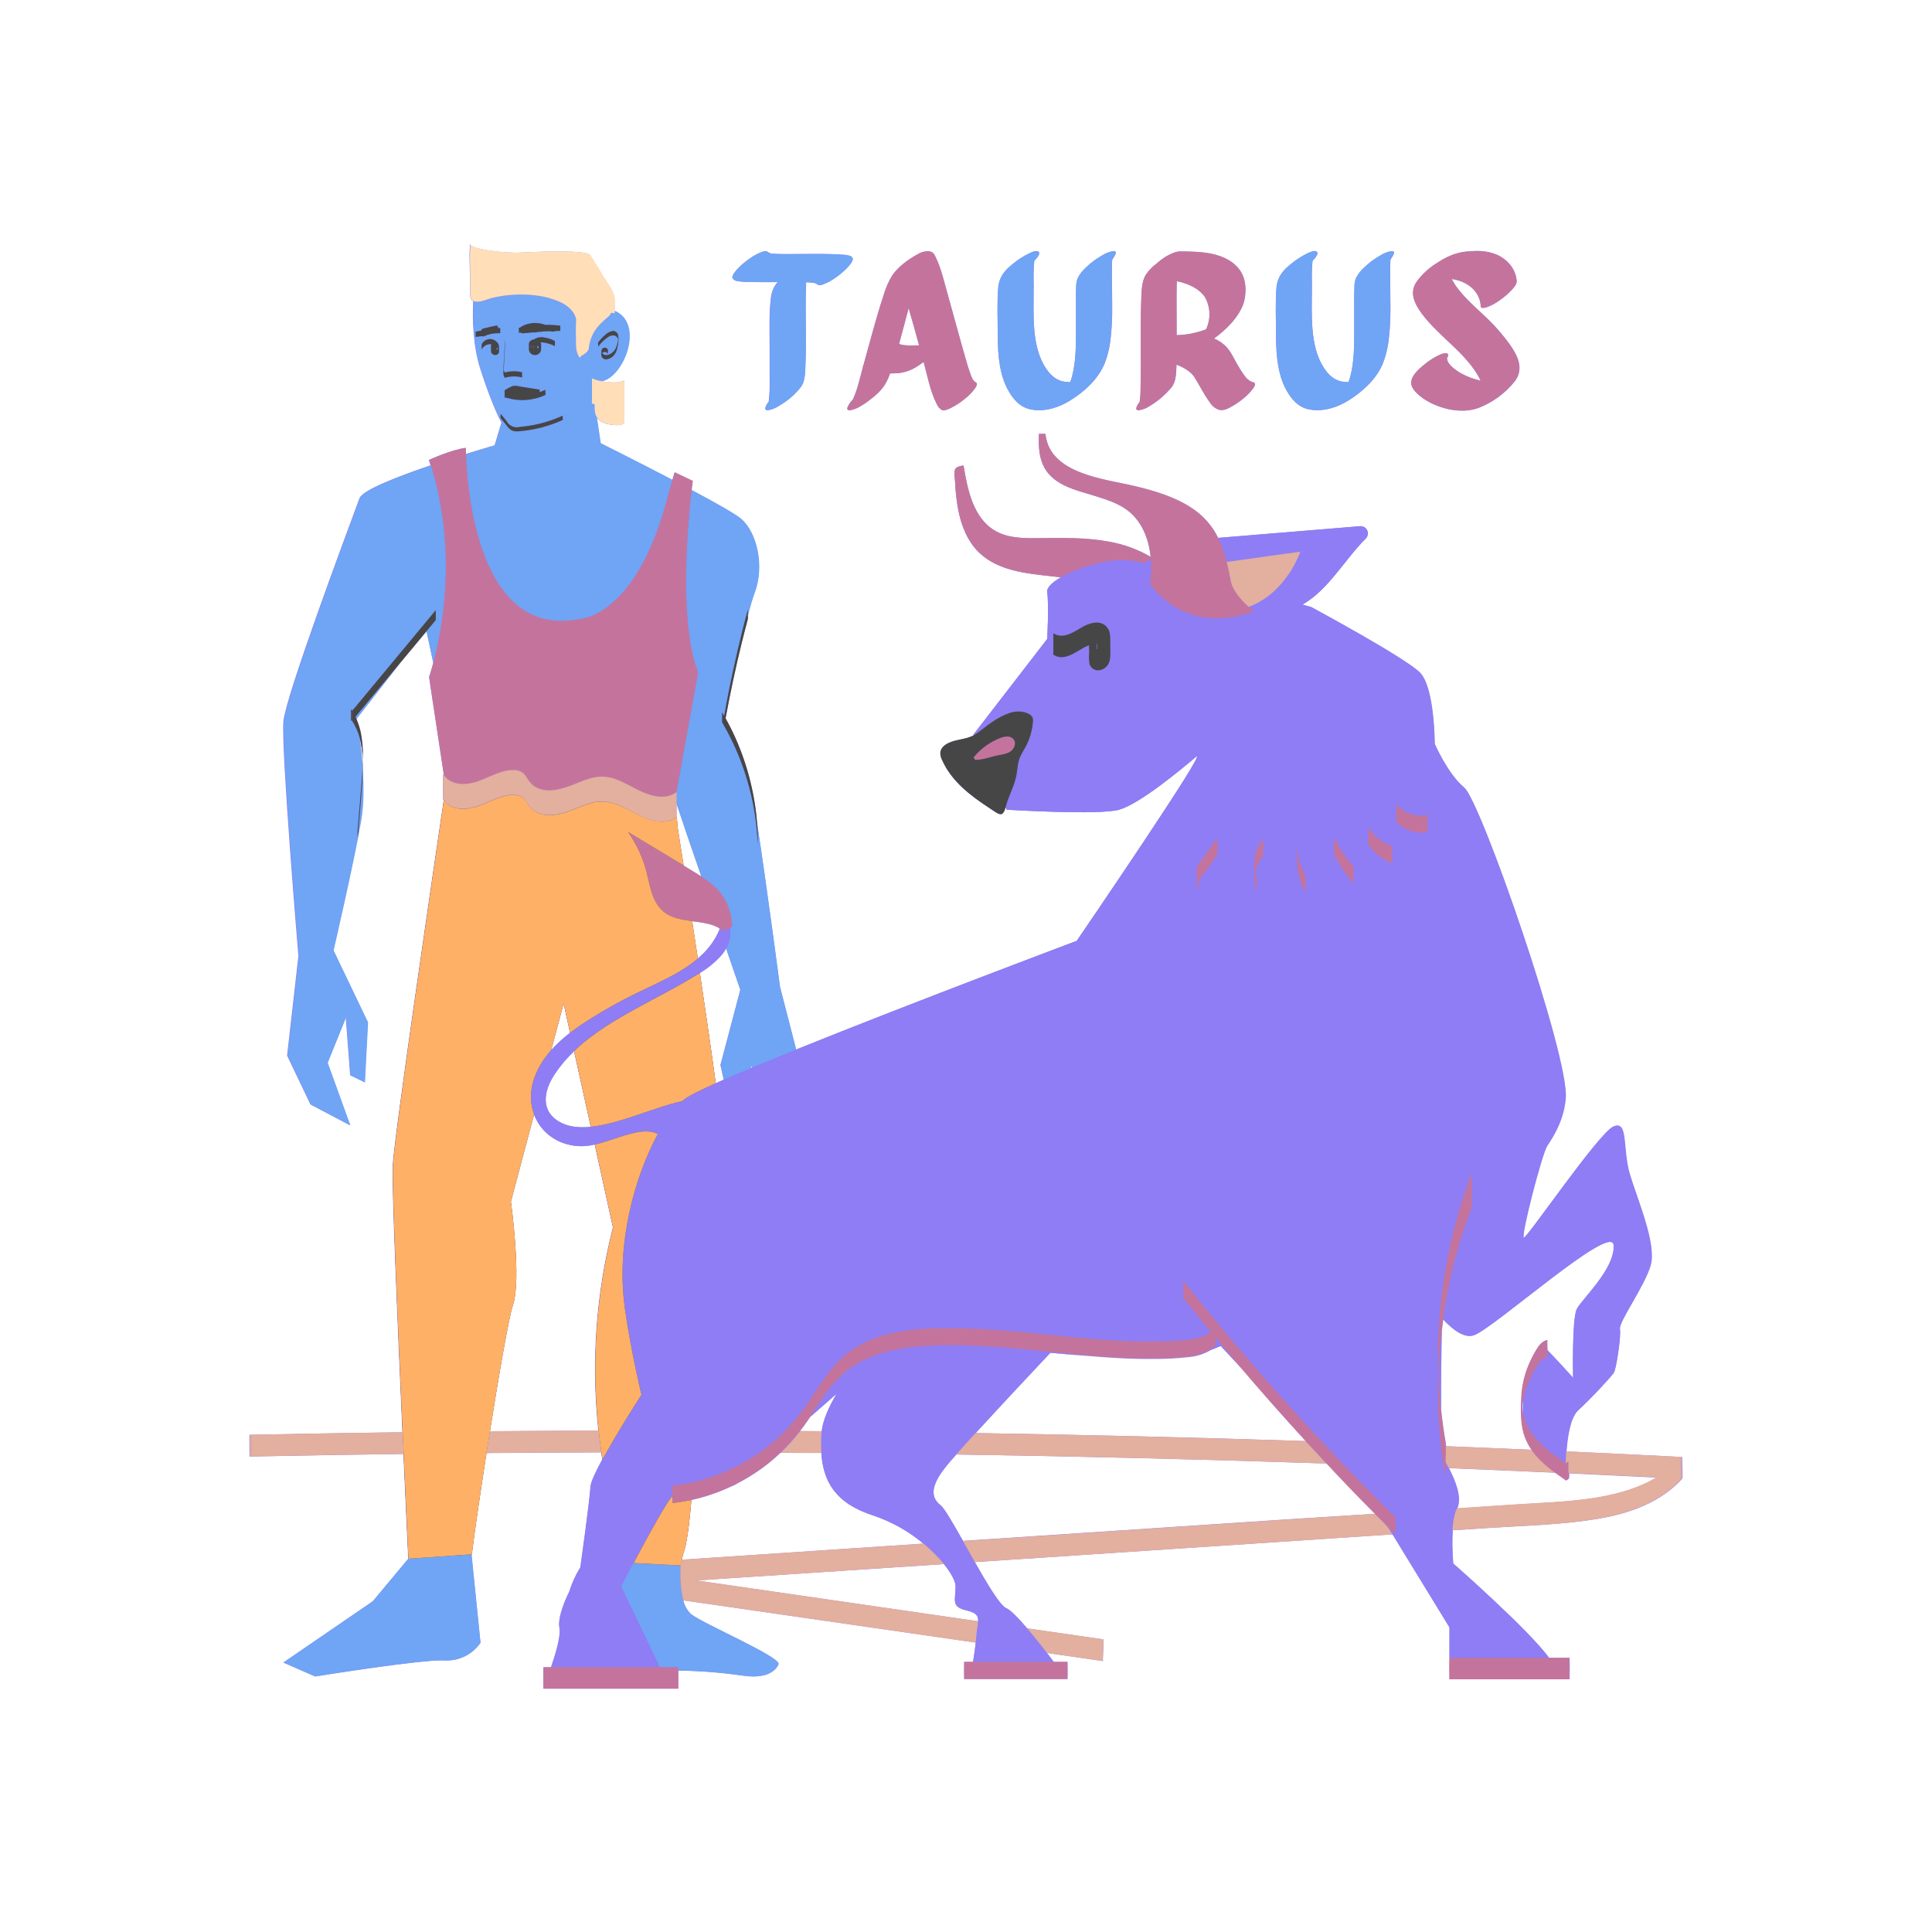 <svg width="800" height="800" viewBox="0 0 800 800" fill="none" xmlns="http://www.w3.org/2000/svg">
<mask id="mask0_1403_1660" style="mask-type:luminance" maskUnits="userSpaceOnUse" x="103" y="100" width="594" height="600">
<path d="M696.937 100H103.063V700H696.937V100Z" fill="white"/>
</mask>
<g mask="url(#mask0_1403_1660)">
<path d="M413.174 139.16C413.174 132.45 412.813 125.63 413.354 119.08C413.764 114.54 416.236 111.7 419.668 109.08C421.643 107.459 423.802 106.076 426.102 104.96C426.752 104.66 428.783 103.59 429.834 104.11C431.355 104.89 428.833 107.42 428.273 108.02C427.986 111.268 427.906 114.532 428.033 117.79C428.033 130.35 426.972 143.4 433.186 152.65C434.887 155.04 437.509 158.39 443.192 158.23C445.293 152.57 445.564 145.33 445.564 138.73C445.564 134.47 445.564 130.2 445.564 125.94C445.564 123.64 445.513 121.34 445.634 119.05C445.61 117.746 445.823 116.448 446.264 115.22C447.152 113.474 448.372 111.919 449.856 110.64C451.743 108.812 453.859 107.236 456.15 105.95C457.543 104.994 459.121 104.34 460.783 104.03C463.735 103.75 460.613 107.03 460.563 107.64C460.383 109.54 460.413 111.46 460.413 113.37C460.413 122.29 460.973 131 459.952 139.61C459.615 143.358 458.757 147.04 457.401 150.55C454.859 156.69 449.396 162.06 442.862 166.01C439.43 168.1 433.586 170.73 427.062 169.57C422.199 168.7 419.548 165.04 417.877 162.26C414.014 155.87 413.174 147.48 413.174 139.16ZM533.087 162.26C534.758 165.04 537.42 168.7 542.273 169.57C548.797 170.73 554.65 168.1 558.082 166.01C564.576 162.06 570.09 156.69 572.611 150.55C573.967 147.04 574.826 143.358 575.163 139.61C576.163 131 575.633 122.29 575.633 113.37C575.633 111.46 575.633 109.54 575.773 107.64C575.773 107.07 578.945 103.75 575.993 104.03C574.333 104.342 572.755 104.996 571.361 105.95C569.071 107.239 566.956 108.815 565.067 110.64C563.586 111.921 562.366 113.477 561.474 115.22C561.032 116.447 560.822 117.746 560.854 119.05C560.734 121.34 560.774 123.64 560.774 125.94C560.774 130.2 560.774 134.47 560.774 138.73C560.774 145.33 560.514 152.57 558.413 158.23C552.719 158.39 550.088 155.04 548.406 152.65C542.203 143.4 543.223 130.35 543.253 117.79C543.125 114.531 543.209 111.268 543.503 108.02C544.044 107.42 546.575 104.89 545.044 104.11C544.044 103.59 541.983 104.66 541.332 104.96C539.029 106.069 536.869 107.452 534.898 109.08C531.466 111.7 528.985 114.54 528.574 119.08C528.044 125.63 528.384 132.45 528.394 139.16C528.434 147.48 529.255 155.87 533.087 162.26ZM304.947 116.33C306.482 116.616 308.039 116.759 309.6 116.76C313.723 116.88 317.845 116.85 321.968 116.83C320.442 118.612 319.484 120.81 319.216 123.14C318.366 129.88 318.646 137.14 318.676 144.21C318.676 148.56 318.676 152.9 318.676 157.21C318.776 160.256 318.642 163.305 318.276 166.33C317.825 166.89 315.444 170.1 318.095 169.86C319.759 169.55 321.337 168.892 322.728 167.93C326.132 165.971 329.128 163.378 331.554 160.29C332.995 158.41 333.265 155.66 333.385 153.1C333.995 141.42 333.265 129.52 333.725 117.89C333.725 117.57 333.725 117.23 333.725 116.89C335.806 116.97 337.868 116.97 338.608 117.96C339.325 118.154 340.087 118.086 340.759 117.77C342.648 117.073 344.427 116.11 346.043 114.91C347.944 113.611 349.69 112.098 351.246 110.4C352.006 109.4 353.047 108.4 353.097 107.09C352.837 106.7 352.657 106.22 352.096 105.98C350.949 105.64 349.761 105.458 348.564 105.44C342.61 104.99 336.076 105.18 329.703 105.18C326.441 105.18 323.008 105.28 319.937 105.04C319.172 105.03 318.433 104.766 317.835 104.29C317.475 103.79 316.194 104.01 315.554 104.29C313.667 104.994 311.888 105.96 310.271 107.16C308.369 108.455 306.623 109.965 305.067 111.66C304.317 112.66 303.266 113.66 303.216 114.98C303.387 115.331 303.638 115.636 303.949 115.871C304.26 116.105 304.623 116.263 305.007 116.33H304.947ZM599.228 146.41C598.227 145.9 596.146 146.95 595.515 147.26C593.485 148.267 591.578 149.505 589.832 150.95C587.12 153.17 582.617 156.95 585.089 160.87C588.541 166.39 601.899 172.74 612.386 168.87C618.285 166.546 623.463 162.702 627.395 157.73C631.097 152.63 628.456 147.36 625.394 142.94C622.29 138.593 618.753 134.573 614.837 130.94C609.724 126.05 604.221 121.48 601.129 115.56L601.789 115.64C608.673 116.85 612.996 121.44 613.176 126.89C613.176 127.89 614.977 127.46 615.698 127.22C617.586 126.523 619.365 125.56 620.981 124.36C622.885 123.064 624.632 121.551 626.184 119.85C627.065 118.85 628.075 117.69 628.035 116.53C627.885 112.46 625.274 107.99 619.94 105.53C617.012 104.318 613.85 103.774 610.685 103.94C602.81 104.07 598.607 106.6 594.555 109.24C591.488 111.19 588.811 113.693 586.66 116.62C583.978 120.48 585.139 124.38 587.56 128.14C594.415 138.7 607.823 146.22 613.146 157.67C607.333 156.36 602.139 153.54 599.788 150.24C599.411 149.639 599.2 148.949 599.178 148.24C599.638 147.7 600.048 146.79 599.288 146.41H599.228ZM471.93 166.46C472.196 164.579 472.323 162.68 472.31 160.78C472.61 148.56 472.14 136.27 472.6 124.12C472.72 120.51 472.81 116.58 474.441 113.85C475.692 111.987 477.264 110.362 479.084 109.05C481.081 107.187 483.409 105.715 485.948 104.71C486.626 104.446 487.326 104.241 488.04 104.1C496.225 104.1 502.268 104.5 507.431 106.99C513.635 109.99 516.177 114.99 515.706 121.41C515.603 123.537 515.082 125.623 514.176 127.55C511.894 132.26 507.762 136.49 502.719 140.19C504.645 140.966 506.384 142.142 507.822 143.64C509.763 145.73 510.823 148.21 512.154 150.56C512.975 151.96 513.805 153.37 514.766 154.75C515.726 156.13 516.887 157.89 519.299 158.4C520.209 159.19 519.299 160.18 518.878 160.89C517.65 162.539 516.199 164.01 514.566 165.26C512.821 166.699 510.918 167.934 508.892 168.94C507.731 169.643 506.366 169.932 505.02 169.76C503.39 169.281 501.999 168.211 501.118 166.76C498.526 163.35 496.865 159.69 494.564 156.06C492.983 153.84 490.411 152.21 487.179 151C487.039 154.35 487.069 157.91 485.178 160.32C482.704 163.334 479.737 165.908 476.402 167.93C475.015 168.906 473.43 169.565 471.76 169.86C469.138 170.14 471.489 167 471.93 166.46ZM487.239 134C487.239 135.59 487.239 137.2 487.239 138.79C491.417 138.688 495.546 137.869 499.447 136.37C500.457 134.234 500.933 131.885 500.834 129.525C500.734 127.164 500.063 124.863 498.876 122.82C496.665 119.82 492.782 117.53 487.299 116.41C487.139 122.31 487.239 128.18 487.239 134ZM353.207 165.31C355.098 161.16 356.019 156.74 357.209 152.36C357.242 151.935 357.358 151.521 357.55 151.14C360.231 141.52 362.703 131.87 365.815 122.44C366.634 119.511 367.846 116.705 369.417 114.1C371.808 110.57 375.871 107.5 380.294 105.1C381.397 104.47 382.628 104.094 383.896 104H384.016C386.387 104 386.868 105.35 387.408 106.45C389.709 111.09 390.84 116.34 392.261 121.34C394.782 130.19 397.104 139.05 399.655 147.88C400.286 150.09 400.906 152.32 401.717 154.5C402.207 155.88 402.617 157.5 404.108 158.38C405.109 158.94 404.018 160.38 403.678 160.88C402.453 162.529 401.005 164 399.375 165.25C397.636 166.691 395.736 167.926 393.712 168.93C393.121 169.22 390.98 170.31 389.999 169.77C389.01 169.158 388.244 168.242 387.818 167.16C385.126 161.82 384.046 155.64 382.455 149.87C379.723 151.87 376.381 154.28 371.208 154.55C370.317 154.61 369.417 154.62 368.526 154.62C367.978 156.294 367.236 157.898 366.315 159.4C364.624 162.1 361.792 164.4 358.98 166.47C358.243 167.019 357.471 167.52 356.669 167.97C355.267 168.907 353.692 169.556 352.036 169.88C348.974 170.16 352.707 165.83 353.207 165.31ZM372.299 142.31C373.659 143.31 378.002 143 380.484 143H380.574C379.173 137.85 377.742 132.71 376.241 127.58C374.91 132.5 373.659 137.42 372.299 142.33V142.31ZM696.587 612.31C687.652 622.08 675.104 626.58 662.346 628.79C647.467 631.38 632.128 631.66 617.089 632.66L601.569 633.66C601.335 638.24 601.412 642.831 601.799 647.4C601.799 647.4 632.968 674.75 641.484 686.46H649.959C650.019 686.46 650.019 695.33 649.959 695.33H600.268C600.208 695.33 600.208 686.46 600.268 686.46V673.83L576.684 635.34L431.295 645L403.658 646.82C408.951 656.14 414.184 664.87 416.576 665.82C418.397 666.56 421.779 670.07 425.361 674.28L456.79 678.82C457.281 678.89 456.43 687.82 456.79 687.82L433.566 684.46C434.567 685.82 435.567 687.08 436.368 688.15H442.031C442.081 688.15 442.081 695.25 442.031 695.25H399.255C399.205 695.25 399.205 688.15 399.255 688.15H402.917C403.278 685.96 403.718 683.05 404.048 680.15L282.934 662.67C283.401 664.865 284.529 666.864 286.166 668.4C291.299 672.45 322.828 685.89 322.398 689.03C322.398 689.03 320.497 695.85 307.449 693.81C298.641 692.544 289.76 691.852 280.863 691.74C280.863 694.23 280.863 699.25 280.863 699.25H224.988C224.928 699.25 224.928 690.36 224.988 690.36H228.14C229.871 685.36 232.283 677.5 231.612 674.1C230.612 668.92 235.685 659.1 235.685 659.1C236.772 655.549 238.316 652.154 240.278 649C240.278 649 244.1 621.81 244.47 615.6C244.59 613.69 246.612 609.38 249.363 604.31C249.203 603.31 249.063 602.38 248.903 601.4C233.053 601.453 217.2 601.55 201.344 601.69C198.712 618.63 196.341 634.82 195.21 644.05L198.942 680.25C197.289 682.663 195.036 684.604 192.404 685.882C189.773 687.161 186.853 687.732 183.933 687.54C174.287 687.12 130.511 694.2 130.511 694.2L117.312 688.44L154.335 663.08L169.034 645.48C168.694 638.38 167.913 621.93 167.033 602.06C145.773 602.34 124.517 602.697 103.264 603.13C103.264 603.13 103.134 594.13 103.264 594.13C124.39 593.697 145.506 593.343 166.613 593.07C164.611 547.94 162.14 490.77 162.61 482.5C163.241 470.17 179.831 357.57 183.713 331.32C183.603 331.16 183.503 331.03 183.393 330.86C183.307 330.36 183.307 329.85 183.393 329.35C183.393 328.15 183.393 326.94 183.393 325.74C183.393 324.54 183.393 323.32 183.393 322.12C183.445 321.621 183.445 321.119 183.393 320.62C183.533 320.84 183.683 321.03 183.833 321.23L177.649 280.32C177.649 280.32 178.41 278.22 179.421 274.46L176.619 261.41C175.018 263.32 173.437 265.24 171.836 267.17L166.002 274.17L147.551 297.61C147.551 297.61 147.551 297.79 147.641 298.11C148.394 299.908 148.964 301.778 149.342 303.69C149.927 306.893 150.199 310.145 150.153 313.4C150.153 315.12 150.153 316.83 150.103 318.56C150.553 325.56 150.573 333.23 149.452 339.7C146.54 356.7 137.995 393.53 137.995 393.53L152.274 423.33L150.993 448.15L144.989 445.24L143.158 421.29L135.564 440.07L144.939 465.97L128.539 457.32L118.873 437.1L123.556 395.88C123.556 395.88 116.292 309.43 117.362 298.59C118.433 287.75 143.759 220.11 148.842 206.32C150.063 202.98 164.401 197.4 178.25 192.69C178.02 191.95 177.8 191.21 177.549 190.46C177.549 190.46 186.555 186.28 192.739 185.46C192.739 185.46 192.739 186.38 192.789 188.01C199.793 185.83 204.796 184.4 204.796 184.4L207.618 174.97C207.618 174.97 204.016 168.72 198.942 152.97C195.801 143.19 195.56 132.11 195.941 124.72C194.81 124.14 194.69 123.03 194.63 121.86C194.55 119.97 194.63 118.05 194.63 116.15C194.63 114.25 194.38 106.66 194.38 105.36C194.38 104.06 194.81 102.01 194.38 100.88C195.38 103.69 210.6 104.79 214.642 104.63C218.685 104.47 242.659 103.03 244.41 105.78C246.291 108.71 248.033 111.78 249.854 114.69C251.465 117.33 254.186 120.46 254.436 123.69C254.441 123.716 254.441 123.744 254.436 123.77C254.537 125.4 254.486 127.07 254.436 128.72C254.96 128.957 255.468 129.228 255.957 129.53C266.044 135.9 257.959 156.13 249.073 157.9C250.004 158.06 250.954 158.17 251.895 158.24C254.056 158.4 256.538 158.63 258.489 157.49C258.456 157.999 258.456 158.511 258.489 159.02C258.489 160.24 258.489 161.48 258.489 162.7C258.489 163.92 258.489 165.15 258.489 166.38C258.489 166.24 258.489 167.38 258.489 167.75V170.75C258.489 171.75 258.489 172.85 258.489 173.89C258.532 174.322 258.532 174.758 258.489 175.19C257.238 176.19 255.577 176.11 254.066 175.97C252.411 175.895 250.787 175.487 249.293 174.77C248.364 174.267 247.576 173.538 247.002 172.65L248.633 183.53C248.633 183.53 263.562 190.96 278.381 198.7L279.322 195.58L286.756 199.13C286.756 199.13 286.556 200.48 286.276 202.86C296.072 208.08 304.547 212.86 306.879 214.86C313.232 220.39 316.605 234.05 312.462 245.24C311.642 247.44 310.671 250.8 309.62 254.78C309.696 255.314 309.696 255.856 309.62 256.39C308.75 259.62 307.929 262.85 307.119 266.08C304.571 276.46 302.332 286.913 300.405 297.44C301.835 300.03 303.166 302.69 304.407 305.39C309.44 316.635 312.506 328.659 313.473 340.94C317.475 366.94 322.948 408.59 322.948 408.59L329.653 434.59C377.792 415.15 445.874 389.59 445.874 389.59C445.874 389.59 501.668 308 495.174 313.48C488.68 318.96 471.87 332.9 463.454 335.28C455.039 337.66 416.836 335.28 416.836 335.28L416.416 334.33C415.145 338.88 413.554 337.12 409.772 334.65C401.947 329.54 393.972 323.54 390.07 314.65C389.567 313.693 389.329 312.62 389.379 311.54C389.599 309.54 391.38 308.24 393.181 307.47C396.313 306.1 400.186 306.14 403.188 304.47L403.057 304.18L433.626 264.57C433.626 264.57 434.397 250.57 433.626 245.16C433.376 243.32 435.627 241.16 439.22 239.07C437.809 238.89 436.398 238.72 435.017 238.58C424.581 237.46 413.284 236.25 405.599 229C400.516 224.19 397.964 217.51 396.674 210.71C396.026 207.04 395.618 203.333 395.453 199.61C395.213 195.22 394.222 193.34 398.955 192.76C400.596 202.97 403.077 214.48 411.863 219.69C417.136 222.83 423.57 222.93 429.674 222.86C439.63 222.76 449.686 222.48 459.452 224.35C465.443 225.424 471.199 227.535 476.462 230.59C475.682 223.04 472.81 215.86 466.947 211.36C463.214 208.52 458.682 207.04 454.239 205.62C445.644 202.86 434.827 201.08 431.375 191.21C430.084 187.55 430.024 183.56 430.204 179.67H432.876C434.567 196.35 457.391 198.31 469.788 201.27C478.103 203.27 486.479 205.7 493.613 210.47C498.243 213.511 501.972 217.738 504.41 222.71L563.236 217.87C563.845 217.828 564.452 217.974 564.977 218.286C565.501 218.598 565.918 219.063 566.171 219.618C566.425 220.174 566.503 220.793 566.395 221.394C566.287 221.994 565.998 222.548 565.567 222.98C556.562 232.05 550.068 244.25 539.351 250.33L542.933 251.33C542.933 251.33 581.957 272.33 588.031 278.52C594.104 284.71 594.125 308 594.125 308C594.125 308 599.468 320.42 606.352 326.13C613.236 331.84 649.919 437.7 648.378 454.78C647.667 462.7 644.495 468.93 640.693 474.51C638.522 477.92 629.546 512.51 631.067 512.51C632.588 512.51 662.156 469.01 668.27 466.43C674.384 463.85 671.832 475.74 674.894 486.1C677.956 496.46 686.101 515.1 683.549 523.89C680.998 532.68 670.311 547.2 670.822 550.3C671.332 553.4 669.291 566.87 668.28 568.42C667.269 569.97 659.164 578.83 653.521 584C650.329 587 649.138 594.78 648.698 601C664.661 601.74 680.624 602.513 696.587 603.32V605C696.697 607.49 696.978 611.88 696.587 612.31ZM148.852 305.58C149.292 308.85 149.762 312.86 150.073 317.2C150.073 317.1 150.073 317 150.073 316.9C150.073 316.233 150.093 315.567 150.133 314.9V314.17C150.026 311.268 149.596 308.387 148.852 305.58ZM228.18 434.86C230.574 432.223 233.203 429.81 236.035 427.65L233.354 415.47L228.18 434.86ZM227.59 460.91C229.591 463.91 233.294 465.78 237.116 466.44C239.596 466.833 242.118 466.877 244.61 466.57L237.696 435.24C234.59 438.198 231.831 441.499 229.471 445.08C226.289 449.91 224.368 456.12 227.54 460.91H227.59ZM253.806 508.34L246.231 473.92C241.098 475.238 235.662 474.681 230.902 472.35C226.35 470.101 222.831 466.198 221.066 461.44L211.45 497.53C211.45 497.53 215.913 529.65 212.301 540.34C210.63 545.28 206.587 568.6 202.765 592.65C212.924 592.557 223.084 592.487 233.243 592.44H247.752C244.7 564.274 246.734 535.788 253.756 508.34H253.806ZM404.008 593.4C424.341 593.72 444.686 594.117 465.045 594.59C490.274 595.177 515.5 595.887 540.722 596.72C531.583 586.767 522.634 576.65 513.875 566.37L505.55 557.37L501.718 558.92C501.617 558.959 501.513 558.993 501.408 559.02C498.642 560.649 495.549 561.643 492.352 561.93C487.392 562.488 482.404 562.752 477.413 562.72C468.207 562.79 459.002 562.21 449.816 561.41C444.813 561.05 439.81 560.62 434.967 560.16C426.392 569.21 413.614 582.9 404.008 593.4ZM331.304 592.56L340.229 592.63C340.729 588.07 343.171 582.63 346.393 577.1C342.891 580.19 339.188 583.43 335.536 586.64C335.056 587.34 334.596 588.04 334.115 588.73C333.205 590 332.274 591.31 331.294 592.56H331.304ZM310.951 442.24L311.401 442.04L311.051 441.14L310.951 442.24ZM298.764 395.47C296.161 398.388 293.123 400.888 289.758 402.88C292.21 419.21 294.631 435.88 296.332 448.54L299.674 447.06L298.313 441L306.558 409.81C306.558 409.81 304.067 402.6 300.675 392.72C300.125 393.692 299.489 394.612 298.774 395.47H298.764ZM297.763 384.28C294.551 382.42 290.509 381.96 286.476 381.43C287.237 386.43 288.037 391.63 288.838 396.93C292.836 393.724 295.967 389.567 297.943 384.84C297.943 384.65 297.833 384.47 297.773 384.28H297.763ZM282.934 358.35L286.156 360.29C287.597 361.16 289.038 362.04 290.439 362.95C285.776 349.41 281.893 338.06 281.723 337.43C281.643 337.14 281.043 335.37 280.132 332.71V333.21C280.132 334.41 280.132 335.62 280.132 336.82C280.162 337.296 280.162 337.774 280.132 338.25L280.472 342.55C280.472 342.55 281.433 348.72 282.934 358.35ZM349.635 641.35L382.395 639.18C376.244 634.01 369.173 630.044 361.552 627.49C345.782 622.43 340.829 613.25 340.079 601.63H334.936C331.033 601.63 327.131 601.63 323.229 601.56C321.801 602.893 320.32 604.197 318.786 605.47C314.685 608.797 310.256 611.698 305.568 614.13C304.6 614.729 303.579 615.234 302.516 615.64C297.3 618.084 291.825 619.936 286.196 621.16C285.295 632.03 284.195 640.25 282.734 643.69L282.254 645.86L349.635 641.35ZM400.276 666.84C393.652 665.29 395.683 662.69 395.683 656.84C395.683 654.84 393.942 651.45 390.87 647.66L288.237 654.43L292.45 655.04L405.009 671.33C405.129 669.05 404.308 667.8 400.276 666.85V666.84ZM569.379 626.84C565.507 622.93 561.645 618.99 557.832 615.01C554.977 612.037 552.142 609.037 549.327 606.01C498.216 604.29 447.098 603.043 395.973 602.27C393.972 604.48 392.491 606.27 391.63 607.27C385.006 615.55 385.517 620.2 389.509 623.27C391.04 624.46 394.632 630.69 398.775 638.03L535.459 628.97L569.379 626.84ZM598.817 598.84C610.638 599.32 622.455 599.813 634.269 600.32C632.784 598.186 631.665 595.821 630.957 593.32C629.626 588.49 629.856 583.13 630.077 578.18C630.328 573.642 631.368 569.182 633.148 565C634.031 562.855 635.068 560.776 636.25 558.78C637.321 557.01 638.642 555.3 640.773 554.84C640.673 554.84 640.773 558.12 640.773 558.39C640.773 558.47 640.773 558.7 640.773 559.03C643.775 562.03 651.45 570.52 651.45 570.52C651.45 570.52 650.929 546.19 652.971 542.05C655.012 537.91 668.77 525.48 668.26 515.64C667.75 505.8 618.329 550.33 610.224 552.92C606.282 554.17 601.529 550.48 597.647 546.31C597.427 547.89 597.226 549.46 597.046 551.03C596.876 559.16 596.656 572.35 596.746 583.56C597.236 588.27 597.877 592.94 598.687 597.56C598.737 598 598.767 598.43 598.797 598.83L598.817 598.84ZM630.997 578.84C630.797 579.65 630.627 580.46 630.497 581.28C630.407 581.78 630.357 582.28 630.297 582.76C630.364 583.465 630.471 584.167 630.617 584.86C630.617 585.02 630.697 585.18 630.737 585.33C630.569 583.155 630.65 580.967 630.977 578.81L630.997 578.84ZM686.111 611.84C673.99 611.233 661.873 610.65 649.759 610.09C649.883 610.816 649.842 611.562 649.638 612.27C649.488 612.38 648.758 613.03 648.578 613.03C648.398 613.03 648.098 612.7 647.998 612.64C647.477 612.28 646.997 611.93 646.447 611.56C645.636 611 644.826 610.41 644.035 609.83C629.359 609.163 614.684 608.533 600.008 607.94C602.55 612.94 605.541 619.82 603.49 624.61L627.755 623.01C646.707 621.69 669.17 621.82 686.091 611.78L686.111 611.84Z" fill="#8E7DF4"/>
</g>
<path d="M454.27 266.61V268.61C454.139 268.593 454.008 268.566 453.88 268.53L454.03 268.34C454.084 267.908 454.084 267.472 454.03 267.04V266.59L454.27 266.61ZM595.8 563.79C595.71 565.38 595.65 566.96 595.6 568.55C595.68 571.17 595.79 573.78 595.97 576.39C596.14 578.79 596.36 581.19 596.61 583.58C596.52 572.37 596.74 559.18 596.91 551.05C596.42 555.29 596 559.54 595.8 563.79ZM305.62 614.09C304.62 614.61 303.62 615.09 302.57 615.6C303.632 615.194 304.654 614.689 305.62 614.09ZM503.45 556.27C503.487 556.602 503.487 556.938 503.45 557.27C502.799 557.905 502.082 558.468 501.31 558.95C501.416 558.923 501.519 558.889 501.62 558.85L505.45 557.3L513.77 566.3C510.324 562.227 506.894 558.133 503.48 554.02C503.46 554.81 503.46 555.54 503.45 556.27ZM683.45 523.94C680.91 532.74 670.22 547.25 670.73 550.35C671.24 553.45 669.2 566.92 668.19 568.47C667.18 570.02 659 578.83 653.36 584C650.17 587 648.98 594.78 648.54 601C648.41 602.83 648.35 604.51 648.32 605.88C648.194 605.84 648.087 605.755 648.02 605.64C647.459 605.348 646.935 604.988 646.46 604.57C645.46 603.84 644.38 603.1 643.37 602.35C641.335 600.862 639.413 599.224 637.62 597.45C634.204 594.141 631.78 589.943 630.62 585.33C630.461 583.164 630.549 580.987 630.88 578.84C631.261 577.21 631.739 575.604 632.31 574.03C633.234 571.517 634.357 569.083 635.67 566.75C636.82 564.75 638.2 562.53 640.67 562C640.749 561.028 640.749 560.052 640.67 559.08C643.67 562.08 651.34 570.57 651.34 570.57C651.34 570.57 650.82 546.24 652.86 542.1C654.9 537.96 668.65 525.53 668.14 515.69C667.63 505.85 618.24 550.38 610.14 552.97C606.2 554.22 601.45 550.53 597.57 546.36C598.704 538.214 600.307 530.141 602.37 522.18C604.345 514.588 606.746 507.113 609.56 499.79C609.644 499.099 609.644 498.401 609.56 497.71C609.56 496.03 609.56 494.35 609.56 492.71C609.56 491.07 609.56 489.36 609.56 487.71C609.466 487.02 609.466 486.32 609.56 485.63C603.923 500.265 599.932 515.482 597.66 531C596.549 538.684 595.851 546.421 595.57 554.18C595.2 564.66 595.18 575.18 595.68 585.69C596.097 594.444 597.055 603.164 598.55 611.8C598.511 611.11 598.528 610.417 598.6 609.73C598.6 608.28 598.6 606.84 598.6 605.41C598.99 606.15 599.42 606.97 599.85 607.85C602.39 612.85 605.38 619.73 603.33 624.52C603.29 624.642 603.243 624.762 603.19 624.88C602.19 626.99 601.65 630.26 601.43 633.66C601.196 638.24 601.273 642.83 601.66 647.4C601.66 647.4 632.81 674.75 641.32 686.46H600.14V673.83L576.57 635.34L574.94 632.68L572.94 630.46C574.61 632.14 576.28 633.83 577.94 635.46C577.92 635.127 577.92 634.793 577.94 634.46C577.94 633.62 577.94 632.79 577.94 631.95C577.94 631.11 577.94 630.27 577.94 629.43C577.94 629.25 578.03 628.51 577.94 628.43C553.574 604.317 530.357 579.113 508.29 552.82C502.097 545.427 496 537.97 490 530.45C490.025 530.783 490.025 531.117 490 531.45C490 532.28 490 533.12 490 533.95C490 534.78 490 535.63 490 536.46C490 536.68 489.9 537.35 490 537.46C493.794 542.22 497.627 546.95 501.5 551.65C499.101 553.17 496.397 554.146 493.58 554.51C489.333 555.105 485.05 555.416 480.76 555.44C471.677 555.612 462.591 555.298 453.54 554.5C435.2 553.03 416.92 550.43 398.49 550.02C383.07 549.68 365.56 550.02 352.41 559.25C345.88 563.8 341.46 570.44 337.15 577C333.156 583.38 328.419 589.264 323.04 594.53C310.789 606.053 295.141 613.306 278.43 615.21C278.292 616.62 278.292 618.04 278.43 619.45C276.61 620.79 269.1 634.39 262.31 647.13C260.54 650.47 258.81 653.74 257.24 656.73L272.43 688.5L273.15 690.27H228.24C229.97 685.27 232.38 677.41 231.71 674.01C230.71 668.83 235.78 659.01 235.78 659.01C236.874 655.49 238.417 652.126 240.37 649C240.37 649 244.19 621.81 244.56 615.6C244.68 613.69 246.7 609.38 249.45 604.31C255.66 592.85 265.57 577.54 265.57 577.54C265.57 577.54 261.13 559.07 258.63 541.06C255.02 514.98 262.84 486.92 272.34 469.62C269.54 468.02 265.84 468.41 262.58 469.12C256.84 470.39 251.58 472.77 246.27 473.93C241.154 475.232 235.742 474.672 231 472.35C227.738 470.706 224.98 468.211 223.02 465.129C221.059 462.047 219.967 458.492 219.86 454.84C219.67 447.84 222.95 440.96 227.75 435.39C227.91 435.21 228.08 435.04 228.23 434.86C230.623 432.223 233.25 429.81 236.08 427.65C239 425.4 242.08 423.33 245.28 421.35C251.128 417.714 257.156 414.377 263.34 411.35C270.41 407.88 277.76 404.78 284.22 400.48C285.85 399.395 287.416 398.216 288.91 396.95C292.906 393.737 296.031 389.574 298 384.84L298.14 384.46C298.615 384.763 299.069 385.098 299.5 385.46L302.35 384.1C302.847 387.077 302.265 390.133 300.71 392.72C300.162 393.699 299.526 394.626 298.81 395.49C296.209 398.408 293.174 400.908 289.81 402.9L288.49 403.73C271.83 414.06 251.6 421.95 237.74 435.26C234.636 438.218 231.879 441.519 229.52 445.1C226.39 449.93 224.47 456.1 227.64 460.93C229.64 463.93 233.34 465.8 237.16 466.46C239.639 466.853 242.16 466.897 244.65 466.59C246.03 466.45 247.41 466.23 248.77 465.97C258.67 464.05 267.88 460.04 277.52 457.24C279.16 456.76 280.84 456.33 282.52 455.94C282.99 455.54 283.44 455.17 283.9 454.84C285.7 453.55 290.11 451.37 296.37 448.56L299.71 447.08C303.09 445.6 306.88 443.98 311 442.26L311.45 442.06C317.02 439.73 323.17 437.22 329.68 434.59C377.79 415.15 445.83 389.59 445.83 389.59C445.83 389.59 501.6 308 495.11 313.48C488.62 318.96 471.82 332.9 463.41 335.28C455 337.66 416.82 335.28 416.82 335.28L416.4 334.33C416.4 334.2 416.48 334.08 416.51 333.94C417.68 329.35 420.18 325.38 420.95 320.62C421.33 318.26 421.45 315.84 422.33 313.62C422.967 312.244 423.689 310.908 424.49 309.62C426.304 306.347 427.405 302.728 427.72 299C427.821 298.372 427.762 297.729 427.55 297.13C427.226 296.492 426.703 295.976 426.06 295.66C424.685 294.948 423.148 294.604 421.6 294.66C420.419 294.687 419.247 294.882 418.12 295.24C415.549 296.159 413.114 297.42 410.88 298.99C408.26 300.67 405.83 302.99 403.2 304.5L403.07 304.21L433.62 264.6C433.62 264.6 434.39 250.6 433.62 245.19C433.37 243.35 435.62 241.19 439.21 239.1C446.21 235.05 458.37 231.47 466.47 231.98C468.91 232.225 471.334 232.609 473.73 233.13C474.68 232.64 475.61 232.13 476.5 231.54C476.772 234.948 476.661 238.376 476.17 241.76C476.17 241.76 489.65 263.76 519.31 253.19C519.31 253.19 518.37 252.49 517.08 251.33C532.82 245.43 538.4 228.49 538.4 228.49C538.4 228.49 520.77 230.91 507.94 232.74C507.113 229.285 505.909 225.932 504.35 222.74L563.14 217.9C563.749 217.858 564.356 218.004 564.88 218.316C565.405 218.628 565.821 219.093 566.074 219.648C566.328 220.204 566.405 220.823 566.297 221.424C566.19 222.024 565.901 222.578 565.47 223.01C556.47 232.08 549.98 244.28 539.27 250.36L542.85 251.36C542.85 251.36 581.85 272.36 587.92 278.55C593.99 284.74 594 308 594 308C594 308 599.34 320.42 606.22 326.13C613.1 331.84 649.76 437.7 648.22 454.78C647.51 462.7 644.34 468.93 640.54 474.51C638.37 477.92 629.4 512.51 630.92 512.51C632.44 512.51 661.99 469.01 668.1 466.43C674.21 463.85 671.66 475.74 674.72 486.1C677.78 496.46 686 515.14 683.4 523.94H683.45ZM459.74 266C459.74 263.89 459.91 261.77 458.58 260C455.93 256.42 451.26 257.88 448.04 259.74C444.57 261.74 440.18 264.89 436.17 262.23C436.193 262.666 436.193 263.104 436.17 263.54C436.17 264.54 436.17 265.63 436.17 266.68C436.17 267.73 436.17 268.76 436.17 269.81C436.17 270 436.08 271.03 436.17 271.11C440.59 274.05 445.27 270.02 449.1 268.03C449.694 267.719 450.308 267.452 450.94 267.23C450.94 268.23 450.94 269.23 450.99 270.23C450.865 271.767 450.905 273.312 451.11 274.84C451.32 275.652 451.801 276.368 452.475 276.868C453.148 277.369 453.972 277.623 454.81 277.59C455.718 277.538 456.594 277.242 457.348 276.733C458.101 276.225 458.703 275.522 459.09 274.7C459.434 273.985 459.638 273.211 459.69 272.42C459.85 270.28 459.75 268.11 459.74 266ZM504.1 352.89C504.1 352.06 504.1 351.22 504.1 350.38C504.1 349.54 504.1 348.7 504.1 347.87C504.059 347.538 504.059 347.202 504.1 346.87L497.36 356.38C496.799 357.077 496.281 357.809 495.81 358.57C495.702 358.806 495.637 359.06 495.62 359.32C495.575 360.213 495.575 361.107 495.62 362C495.62 363.2 495.62 364.41 495.62 365.61C495.584 366.091 495.607 366.575 495.69 367.05C495.79 367.44 496.03 367.76 496.42 367.45C496.452 367.117 496.452 366.783 496.42 366.45C496.42 365.89 496.42 365.32 496.42 364.75C497.11 363.75 497.9 362.75 498.6 361.75L504.1 353.99C504.152 353.618 504.152 353.242 504.1 352.87V352.89ZM523.1 353.37C523.1 352.54 523.1 351.7 523.1 350.86C523.1 350.02 523.1 349.18 523.1 348.35C523.06 348.018 523.06 347.682 523.1 347.35C521.06 349.703 519.799 352.631 519.49 355.73C519.44 356.25 519.41 356.79 519.39 357.32C519.359 357.87 519.359 358.42 519.39 358.97C519.39 360.89 519.39 362.81 519.39 364.74C519.435 366.294 519.719 367.832 520.23 369.3C520.199 368.951 520.199 368.599 520.23 368.25C520.23 367.42 520.23 366.58 520.23 365.74C520.23 364.9 520.23 364.07 520.23 363.24C520.277 362.908 520.277 362.572 520.23 362.24C520.07 361.76 519.94 361.29 519.82 360.81C520.38 358.471 521.499 356.302 523.08 354.49C523.146 354.114 523.16 353.73 523.12 353.35L523.1 353.37ZM540.63 363.76C540.686 363.429 540.686 363.091 540.63 362.76C538.48 358.751 537.27 354.306 537.09 349.76C537.09 349.29 537.09 350.34 537.09 350.11C537.09 350.82 537.09 351.53 537.09 352.23C537.09 353.69 537.09 355.15 537.09 356.61C537.247 361.25 538.465 365.793 540.65 369.89C540.621 369.557 540.621 369.223 540.65 368.89C540.65 368.05 540.65 367.21 540.65 366.37C540.65 365.53 540.66 364.58 540.65 363.74L540.63 363.76ZM560.54 359.82C560.54 359.61 560.63 358.91 560.54 358.82C557.323 355.14 554.578 351.071 552.37 346.71C552.404 347.042 552.404 347.377 552.37 347.71C552.37 348.54 552.37 349.39 552.37 350.22C552.37 351.05 552.37 351.89 552.37 352.73C552.319 353.061 552.319 353.399 552.37 353.73C554.576 358.093 557.321 362.161 560.54 365.84C560.515 365.507 560.515 365.173 560.54 364.84C560.54 364 560.54 363.16 560.54 362.33C560.54 361.5 560.57 360.63 560.56 359.8L560.54 359.82ZM576.47 351.37C576.509 351.038 576.509 350.702 576.47 350.37C572.421 348.902 568.944 346.184 566.54 342.61C566.575 342.942 566.575 343.278 566.54 343.61C566.54 344.45 566.54 345.28 566.54 346.12C566.54 346.96 566.54 347.79 566.54 348.63C566.54 348.86 566.45 349.49 566.54 349.63C568.943 353.207 572.421 355.928 576.47 357.4C576.47 357.4 576.47 356.2 576.47 356.4C576.47 355.56 576.47 354.72 576.47 353.89C576.47 353.06 576.5 352.19 576.49 351.35L576.47 351.37ZM591.08 341.08C591.08 340.81 590.95 337.55 591.08 337.53C588.731 337.975 586.305 337.801 584.043 337.024C581.781 336.248 579.761 334.895 578.18 333.1C578.205 333.433 578.205 333.767 578.18 334.1V339.1C578.18 339.3 578.08 340 578.18 340.15C579.763 341.942 581.784 343.291 584.046 344.066C586.307 344.841 588.732 345.015 591.08 344.57C591.157 343.401 591.164 342.229 591.1 341.06L591.08 341.08ZM396 602.28C398.18 599.82 400.95 596.77 404 593.4C413.61 582.9 426.38 569.21 434.9 560.13C439.71 560.59 444.71 561.02 449.74 561.38L446.63 561.1C428.32 559.39 410.01 556.96 391.57 557.17C376.4 557.35 359.47 559.06 347.98 570.17C342.98 574.98 339.39 580.95 335.57 586.69C339.22 583.48 342.92 580.24 346.42 577.15C343.2 582.64 340.76 588.15 340.26 592.68C340.26 592.91 340.2 593.15 340.19 593.38C339.988 596.146 339.965 598.921 340.12 601.69C340.87 613.31 345.82 622.49 361.58 627.55C369.196 630.104 376.263 634.069 382.41 639.24C385.502 641.774 388.339 644.604 390.88 647.69C393.95 651.48 395.69 654.84 395.69 656.87C395.69 662.75 393.69 665.35 400.28 666.87C404.28 667.82 405.13 669.07 405.04 671.35C404.98 672.8 404.55 674.66 404.35 677.12C404.28 678.12 404.17 679.12 404.05 680.21C403.72 683.07 403.28 685.98 402.92 688.21H436.35C435.54 687.14 434.6 685.88 433.55 684.52C431.12 681.35 428.17 677.63 425.35 674.33C421.77 670.12 418.35 666.61 416.57 665.87C414.18 664.87 408.95 656.17 403.66 646.87C402 643.96 400.34 640.99 398.76 638.19C394.62 630.85 391.03 624.62 389.5 623.43C385.5 620.32 385 615.67 391.62 607.43C392.47 606.24 394 604.49 396 602.28Z" fill="#8E7DF4"/>
<path d="M123.75 395.88C123.75 395.88 116.49 309.43 117.56 298.59C118.63 287.75 143.94 220.11 149.02 206.32C150.24 202.98 164.57 197.4 178.41 192.69C189.54 228.28 182.96 261.39 179.41 274.43L176.61 261.38L180.44 256.76C180.469 256.561 180.469 256.359 180.44 256.16C180.44 255.68 180.44 255.16 180.44 254.7C180.44 254.24 180.44 253.7 180.44 253.26C180.416 253.061 180.416 252.859 180.44 252.66C171.2 263.807 161.947 274.957 152.68 286.11C151.4 287.637 150.124 289.173 148.85 290.72L146.85 293.13C146.527 293.556 146.15 293.939 145.73 294.27L145.64 294.11C145.649 294.054 145.649 293.996 145.64 293.94C145.59 293.87 145.54 293.86 145.5 293.87C145.47 293.81 145.433 293.753 145.39 293.7C145.409 293.779 145.409 293.861 145.39 293.94C145.348 293.997 145.318 294.062 145.3 294.13C145.225 294.627 145.225 295.133 145.3 295.63C145.3 296.35 145.3 297.07 145.3 297.79C145.3 298.07 145.22 298.42 145.59 298.46C145.656 298.473 145.724 298.473 145.79 298.46C147.22 300.67 148.296 303.089 148.98 305.63C149.42 308.9 149.89 312.91 150.2 317.25C150.13 318.64 150.04 320.02 149.94 321.41C149.67 324.86 149.38 328.29 149.09 331.73C148.77 335.73 148.437 339.73 148.09 343.73C147.98 345.09 148.2 346.48 148.09 347.83C148.72 340.07 149.41 332.33 149.97 324.58C150.12 322.58 150.2 320.58 150.25 318.58C150.7 325.58 150.72 333.25 149.6 339.72C146.69 356.72 138.15 393.55 138.15 393.55L152.42 423.35L151.14 448.17L145.14 445.26L143.31 421.31L135.72 440.09L145.09 465.99L128.7 457.34L119.04 437.12L123.75 395.88ZM297.83 384.28C297.89 384.47 297.96 384.65 298.02 384.84L298.16 384.46L297.83 384.28ZM313.52 340.94C313.64 342.48 313.74 344.04 313.8 345.59C313.8 346.83 313.75 348.59 313.8 349.59C313.664 345.602 313.297 341.625 312.7 337.68C310.749 324.644 306.417 312.079 299.92 300.61C299.925 300.633 299.925 300.657 299.92 300.68C299.925 300.654 299.925 300.626 299.92 300.6C299.64 300.1 299.38 299.6 299.09 299.1C299.02 298.99 299.09 298.65 299.09 298.5V295.61C299.112 295.411 299.112 295.209 299.09 295.01C299.38 295.5 299.66 296.01 299.94 296.49C300.51 293.23 301.11 289.99 301.75 286.75C304.017 275.19 306.684 263.723 309.75 252.35C309.725 252.549 309.725 252.751 309.75 252.95V254.4C309.75 254.53 309.75 254.68 309.75 254.83C310.75 250.83 311.75 247.49 312.59 245.29C316.73 234.1 313.36 220.44 307.01 214.91C304.68 212.91 296.21 208.12 286.42 202.91C284.92 215.53 280.84 257.13 289.07 278.51L280.07 328.19H280.14C280.097 328.689 280.097 329.191 280.14 329.69C280.14 330.69 280.14 331.77 280.14 332.81C281.05 335.47 281.65 337.24 281.73 337.53C281.9 338.16 285.73 349.53 290.44 363.05C292.504 364.354 294.436 365.854 296.21 367.53C298.391 369.644 300.124 372.176 301.304 374.975C302.485 377.774 303.089 380.782 303.08 383.82L302.31 384.18C302.807 387.157 302.226 390.213 300.67 392.8C304.06 402.68 306.55 409.89 306.55 409.89L298.37 441L299.72 447.08C303.1 445.6 306.89 443.98 311.01 442.26L311.11 441.16L311.46 442.06C317.03 439.73 323.18 437.22 329.69 434.59L322.99 408.59C322.99 408.59 317.55 367 313.52 340.94ZM156.72 285.35L149.25 294.35L147.25 296.77V296.82C147.46 297.24 147.66 297.67 147.84 298.11C147.84 297.79 147.75 297.61 147.75 297.61L166 274.16L156.72 285.35ZM276.82 204.35C263.82 256.15 239.7 256.42 239.7 256.42C197.62 264.59 193.37 201.6 192.94 188.03C199.94 185.85 204.94 184.42 204.94 184.42L207.76 174.99C207.76 174.99 204.16 168.74 199.09 152.99C195.95 143.21 195.71 132.13 196.09 124.74C196.09 124.74 196.09 124.74 196.14 124.74C198.3 125.74 201.41 124.09 203.5 123.56C206.798 122.68 210.181 122.157 213.59 122C219.59 121.77 226.2 122.43 231.74 125C233.985 125.908 235.932 127.425 237.36 129.38C237.912 130.224 238.32 131.153 238.57 132.13C238.38 135.22 238.45 138.32 238.48 141.4C238.459 142.472 238.512 143.545 238.64 144.61C238.729 145.222 238.883 145.822 239.1 146.4C239.244 146.787 239.425 147.158 239.64 147.51C239.88 148.26 240.2 148.23 240.64 147.43C241.64 146.91 243.64 145.58 243.8 144.38C244.59 135.07 252.38 131.58 252.8 130.03C253.14 128.77 254.59 130.52 254.59 129.25C254.59 129.07 254.59 128.88 254.59 128.7C255.114 128.937 255.622 129.208 256.11 129.51C266.19 135.88 258.11 156.11 249.23 157.88C247.829 157.67 246.463 157.27 245.17 156.69C245.17 156.69 245.17 158.43 245.17 158.21C245.17 159.44 245.17 160.66 245.17 161.89C245.17 163.12 245.17 164.35 245.17 165.57C245.109 166.075 245.109 166.585 245.17 167.09C245.545 167.261 245.929 167.411 246.32 167.54C246.203 168.852 246.287 170.174 246.57 171.46C246.724 171.883 246.922 172.288 247.16 172.67L248.79 183.55C248.79 183.55 263.71 190.98 278.52 198.72L276.82 204.35ZM247.69 142.7V143.33C247.69 143.33 247.69 143.56 247.69 143.59C248.837 141.963 250.283 140.568 251.95 139.48C252.327 139.209 252.758 139.022 253.214 138.934C253.67 138.846 254.14 138.858 254.59 138.97C254.95 139.093 255.271 139.309 255.519 139.598C255.767 139.886 255.933 140.236 256 140.61C255.94 141.02 255.86 141.44 255.77 141.85C255.591 142.731 255.298 143.584 254.9 144.39C254.1 145.86 251.95 147.61 250.17 146.86C249.857 146.722 249.587 146.5 249.39 146.22C249.415 146.182 249.441 146.145 249.47 146.11C249.635 145.955 249.835 145.843 250.052 145.783C250.27 145.723 250.499 145.717 250.719 145.765C250.94 145.813 251.146 145.914 251.318 146.06C251.491 146.205 251.625 146.391 251.71 146.6C251.666 146.305 251.666 146.005 251.71 145.71C251.761 145.415 251.761 145.115 251.71 144.82C251.62 144.602 251.475 144.411 251.289 144.264C251.104 144.117 250.884 144.021 250.651 143.983C250.418 143.945 250.179 143.967 249.956 144.047C249.734 144.127 249.536 144.262 249.38 144.44C249.131 144.762 249.007 145.164 249.03 145.57C249 146.12 249 146.67 249.03 147.22C249.121 147.714 249.4 148.154 249.808 148.447C250.217 148.74 250.723 148.863 251.22 148.79C252.386 148.605 253.449 148.013 254.22 147.12C254.895 146.28 255.364 145.293 255.59 144.24C255.856 143.325 256.014 142.382 256.06 141.43C256.173 140.426 256.105 139.41 255.86 138.43C255.69 137.983 255.375 137.605 254.966 137.357C254.556 137.109 254.076 137.004 253.6 137.06C252.375 137.302 251.253 137.916 250.39 138.82C249.372 139.716 248.457 140.722 247.66 141.82C247.6 142 247.69 142.53 247.69 142.7ZM214.82 137V137.81L215.95 137.68V138.03L220.73 137.61H222.17V137.5L224.56 137.28C224.558 137.26 224.558 137.24 224.56 137.22L227.56 137.12C227.86 137.184 228.164 137.227 228.47 137.25C228.47 137.317 228.45 137.357 228.41 137.37C228.468 137.344 228.516 137.303 228.55 137.25C228.995 137.28 229.441 137.237 229.87 137.12C229.87 137.12 229.87 137.12 229.87 137.05L232 137C232 137 232.06 134.87 232 134.86C229.949 134.587 227.879 134.473 225.81 134.52C224.709 134.117 223.559 133.862 222.39 133.76C219.982 133.593 217.582 134.187 215.53 135.46C215.522 135.489 215.522 135.521 215.53 135.55H215.47C215.47 135.55 215.47 135.55 215.47 135.63L214.86 135.72C214.793 136.143 214.78 136.573 214.82 137ZM229.82 142.2C229.866 141.845 229.866 141.485 229.82 141.13C228.179 140.283 226.39 139.76 224.55 139.59C223.352 139.528 222.165 139.858 221.17 140.53C220.707 140.585 220.264 140.753 219.88 141.02C219.47 141.329 219.195 141.784 219.11 142.29C219.11 142.42 219.11 142.56 219.11 142.69C219.06 142.54 219.05 142.76 219.11 143.34C219.17 143.92 219.11 144.22 219.11 144.64C219.116 145.188 219.305 145.719 219.648 146.146C219.991 146.574 220.467 146.875 221 147C221.613 147.13 222.251 147.037 222.801 146.738C223.351 146.439 223.776 145.954 224 145.37C224.064 145.128 224.101 144.88 224.11 144.63V144.37C224.11 143.96 224.11 143.55 224.11 143.18C224.11 143.05 224.11 142.93 224.11 142.8C224.11 142.456 224.038 142.115 223.9 141.8C224.12 141.8 224.34 141.8 224.55 141.8C226.388 141.971 228.177 142.49 229.82 143.33C229.781 142.968 229.768 142.604 229.78 142.24L229.82 142.2ZM208.91 164V164.68L209.55 164.63C214.935 166.32 220.758 165.931 225.87 163.54C225.911 163.188 225.911 162.832 225.87 162.48C225.836 162.124 225.836 161.766 225.87 161.41C225.093 161.771 224.295 162.085 223.48 162.35C223.511 162.017 223.511 161.683 223.48 161.35C220.93 160.94 218.37 160.52 215.8 160.12C214.63 159.92 213.29 159.51 212.13 159.91C211.038 160.369 209.99 160.928 209 161.58C208.951 161.912 208.951 162.249 209 162.58C208.928 163.05 208.898 163.525 208.91 164ZM208.91 156.06C208.931 156.183 208.931 156.308 208.91 156.43C211.279 155.709 213.8 155.651 216.2 156.26C216.2 156.26 216.2 155.26 216.2 155.2C216.231 154.844 216.231 154.486 216.2 154.13C213.875 153.541 211.436 153.579 209.13 154.24C209.13 154.24 209.13 154.16 209.13 154.14C208.965 153.998 208.829 153.825 208.73 153.63C208.675 153.473 208.632 153.313 208.6 153.15V153.08C208.67 151.9 208.73 150.71 208.8 149.53C208.92 147.17 209.04 144.8 209.17 142.44C209.17 141.79 209.17 140.88 209.17 140.38C209.01 143.38 208.86 146.38 208.7 149.38C208.63 150.66 208.54 151.95 208.53 153.23C208.48 154.17 208.32 155.33 208.9 156.09L208.91 156.06ZM206.72 144.51C206.806 143.733 206.688 142.948 206.38 142.23C206.297 142.105 206.207 141.985 206.11 141.87C205.754 141.409 205.3 141.031 204.782 140.763C204.264 140.495 203.693 140.344 203.11 140.32C202.361 140.303 201.624 140.505 200.988 140.901C200.352 141.297 199.845 141.87 199.53 142.55C199.516 142.653 199.516 142.757 199.53 142.86V144.37C199.54 144.476 199.54 144.584 199.53 144.69C199.865 143.97 200.413 143.371 201.1 142.973C201.787 142.576 202.58 142.4 203.37 142.47H203.56C203.488 142.619 203.438 142.777 203.41 142.94C203.376 143.383 203.376 143.827 203.41 144.27C203.41 144.6 203.41 144.95 203.41 145.27C203.401 145.397 203.401 145.524 203.41 145.65C203.495 145.905 203.635 146.138 203.82 146.332C204.006 146.526 204.232 146.676 204.483 146.772C204.734 146.867 205.003 146.906 205.27 146.885C205.538 146.864 205.798 146.784 206.03 146.65C206.263 146.508 206.45 146.303 206.57 146.058C206.69 145.814 206.739 145.541 206.71 145.27C206.73 145.51 206.74 145.24 206.71 144.54L206.72 144.51ZM207.15 135.82C206.85 135.82 206.57 135.82 206.29 135.82V135.25L205.99 135.3V134.74C205.24 134.84 204.49 134.99 203.76 135.16C202.81 135.37 201.88 135.58 200.94 135.82C200.43 135.96 199.46 136.04 199.38 136.7C199.375 136.743 199.375 136.787 199.38 136.83L196.97 137.35C196.95 137.703 196.95 138.057 196.97 138.41C196.97 138.41 196.97 138.71 196.97 138.97V139.48C197.87 139.35 198.77 139.26 199.67 139.16C199.67 139.16 199.67 139.16 199.75 139.16H199.88V139.42C200.16 139.27 200.47 139.17 200.76 139.05L201.35 138.98C201.363 138.917 201.363 138.853 201.35 138.79L201.56 138.71H201.61C203.392 138.122 205.267 137.867 207.14 137.96C207.14 137.96 207.19 135.85 207.14 135.85L207.15 135.82ZM233.08 172.09C228.627 174.121 223.917 175.535 219.08 176.29C217.86 176.48 216.63 176.63 215.4 176.73C214.351 177.035 213.229 176.97 212.222 176.546C211.215 176.122 210.385 175.364 209.87 174.4C209.03 173.35 208.19 172.29 207.35 171.25C207.44 171.36 207.35 171.98 207.35 172.13C207.35 172.28 207.24 172.88 207.35 173.02L209.87 176.18C210.429 177.028 211.175 177.736 212.05 178.25C213.128 178.616 214.28 178.706 215.4 178.51C216.63 178.4 217.86 178.26 219.08 178.07C223.917 177.311 228.627 175.895 233.08 173.86C233.31 173.79 232.86 172.21 233.07 172.12L233.08 172.09ZM206.08 143.97C205.932 144.12 205.755 144.239 205.56 144.32V144.7C205.838 144.636 206.092 144.494 206.29 144.29C206.29 144.29 206.29 144.21 206.22 144.17C206.15 144.13 206.15 144.07 206.11 144L206.08 143.97ZM219.77 143.21C219.77 143.302 219.753 143.394 219.72 143.48C219.681 143.53 219.648 143.583 219.62 143.64C219.695 143.725 219.775 143.805 219.86 143.88C219.86 143.67 219.86 143.42 219.86 143.15L219.77 143.21ZM220.6 143.54C220.672 143.609 220.757 143.663 220.849 143.699C220.942 143.735 221.041 143.753 221.14 143.75C221.206 143.738 221.27 143.718 221.33 143.69C221.119 143.577 220.898 143.483 220.67 143.41C220.665 143.465 220.652 143.519 220.63 143.57L220.6 143.54ZM222.5 143.11C222.519 143.47 222.519 143.83 222.5 144.19C222.748 144.121 222.97 143.982 223.14 143.79C223.07 143.667 222.989 143.55 222.9 143.44C222.786 143.33 222.662 143.23 222.53 143.14L222.5 143.11ZM286.17 668.37C284.535 666.834 283.407 664.835 282.94 662.64C281.19 656.43 281.77 648.23 281.77 648.23L262.3 647.23C260.53 650.57 258.8 653.84 257.23 656.83L272.42 688.6L273.14 690.37H280.82C280.845 690.83 280.845 691.29 280.82 691.75C289.713 691.862 298.588 692.554 307.39 693.82C320.39 695.82 322.33 689.04 322.33 689.04C322.84 685.89 291.33 672.45 286.2 668.4L286.17 668.37ZM195.27 643.61L169.09 645.44L154.4 663.04L117.4 688.4L130.59 694.16C130.59 694.16 174.34 687.08 183.98 687.5C186.898 687.692 189.816 687.121 192.446 685.842C195.076 684.564 197.328 682.623 198.98 680.21L195.33 644L195.27 643.61ZM352.14 106C350.994 105.66 349.806 105.478 348.61 105.46C342.66 105.01 336.13 105.2 329.76 105.2C326.5 105.2 323.07 105.3 320 105.06C319.237 105.05 318.498 104.786 317.9 104.31C317.54 103.81 316.26 104.03 315.62 104.31C313.734 105.014 311.957 105.98 310.34 107.18C308.44 108.475 306.695 109.985 305.14 111.68C304.39 112.68 303.34 113.68 303.29 115C303.465 115.339 303.715 115.633 304.022 115.859C304.329 116.084 304.685 116.235 305.06 116.3C306.594 116.586 308.15 116.73 309.71 116.73C313.83 116.85 317.95 116.82 322.07 116.8C320.545 118.582 319.588 120.78 319.32 123.11C318.47 129.85 318.75 137.11 318.78 144.18C318.78 148.53 318.78 152.87 318.78 157.18C318.88 160.226 318.747 163.275 318.38 166.3C317.93 166.86 315.55 170.07 318.2 169.83C319.862 169.52 321.44 168.862 322.83 167.9C326.232 165.941 329.226 163.348 331.65 160.26C333.09 158.38 333.36 155.63 333.48 153.07C334.09 141.39 333.36 129.49 333.82 117.86C333.82 117.54 333.82 117.2 333.82 116.86C335.9 116.94 337.96 116.94 338.7 117.93C339.417 118.124 340.179 118.056 340.85 117.74C342.738 117.043 344.516 116.08 346.13 114.88C348.031 113.581 349.776 112.068 351.33 110.37C352.09 109.37 353.13 108.37 353.18 107.06C352.92 106.74 352.74 106.26 352.14 106ZM460.72 104C459.06 104.31 457.483 104.964 456.09 105.92C453.8 107.206 451.686 108.782 449.8 110.61C448.317 111.889 447.098 113.444 446.21 115.19C445.77 116.418 445.557 117.716 445.58 119.02C445.46 121.31 445.51 123.61 445.51 125.91C445.51 130.17 445.51 134.44 445.51 138.7C445.51 145.3 445.24 152.54 443.14 158.2C437.44 158.36 434.82 155.01 433.14 152.62C427 143.4 428 130.35 428 117.79C427.874 114.532 427.954 111.268 428.24 108.02C428.79 107.42 431.32 104.89 429.8 104.11C428.75 103.59 426.72 104.66 426.07 104.96C423.773 106.076 421.614 107.459 419.64 109.08C416.21 111.7 413.74 114.54 413.33 119.08C412.79 125.63 413.13 132.45 413.15 139.16C413.15 147.48 413.97 155.87 417.83 162.26C419.5 165.04 422.15 168.7 427.01 169.57C433.53 170.73 439.37 168.1 442.8 166.01C449.3 162.06 454.8 156.69 457.33 150.55C458.685 147.04 459.544 143.358 459.88 139.61C460.88 131 460.34 122.29 460.34 113.37C460.34 111.46 460.34 109.54 460.49 107.64C460.55 107.07 463.67 103.75 460.72 104ZM575.72 107.61C575.72 107.04 578.89 103.72 575.94 104C574.281 104.312 572.704 104.966 571.31 105.92C569.022 107.209 566.908 108.785 565.02 110.61C563.54 111.891 562.321 113.447 561.43 115.19C560.988 116.417 560.778 117.716 560.81 119.02C560.69 121.31 560.73 123.61 560.73 125.91C560.73 130.17 560.73 134.44 560.73 138.7C560.73 145.3 560.47 152.54 558.37 158.2C552.68 158.36 550.05 155.01 548.37 152.62C542.17 143.37 543.19 130.32 543.22 117.76C543.092 114.501 543.176 111.238 543.47 107.99C544.01 107.39 546.54 104.86 545.01 104.08C544.01 103.56 541.95 104.63 541.3 104.93C538.999 106.039 536.84 107.422 534.87 109.05C531.44 111.67 528.96 114.51 528.55 119.05C528.02 125.6 528.36 132.42 528.37 139.13C528.37 147.45 529.19 155.84 533.05 162.23C534.72 165.01 537.38 168.67 542.23 169.54C548.75 170.7 554.6 168.07 558.03 165.98C564.52 162.03 570.03 156.66 572.55 150.52C573.905 147.01 574.764 143.328 575.1 139.58C576.1 130.97 575.57 122.26 575.57 113.34C575.55 111.46 575.52 109.54 575.69 107.64L575.72 107.61Z" fill="#70A4F5"/>
<mask id="mask1_1403_1660" style="mask-type:luminance" maskUnits="userSpaceOnUse" x="177" y="103" width="475" height="597">
<path d="M651.1 103.83H177.59V700H651.1V103.83Z" fill="white"/>
</mask>
<g mask="url(#mask1_1403_1660)">
<path d="M399 192.74C400.64 202.95 403.12 214.46 411.9 219.67C417.17 222.81 423.6 222.91 429.7 222.84C439.65 222.74 449.7 222.46 459.46 224.33C465.447 225.404 471.2 227.515 476.46 230.57C475.68 223.02 472.81 215.84 466.95 211.34C463.22 208.5 458.69 207.02 454.25 205.6C445.66 202.84 434.85 201.06 431.4 191.19C430.11 187.53 430.05 183.54 430.23 179.65H432.9C434.59 196.33 457.4 198.29 469.79 201.25C478.1 203.25 486.47 205.68 493.6 210.45C498.227 213.491 501.954 217.718 504.39 222.69C505.949 225.882 507.152 229.235 507.98 232.69C508.62 235.22 509.16 237.85 509.67 240.58C510.44 244.74 514.51 248.95 517.12 251.28C518.41 252.44 519.35 253.14 519.35 253.14C489.69 263.76 476.21 241.71 476.21 241.71C476.701 238.326 476.811 234.898 476.54 231.49C475.65 232.06 474.72 232.59 473.77 233.08C471.374 232.559 468.95 232.175 466.51 231.93C458.41 231.42 446.28 235 439.25 239.05C437.84 238.87 436.43 238.7 435.05 238.56C424.62 237.44 413.33 236.23 405.65 228.98C400.57 224.17 398.02 217.49 396.73 210.69C396.083 207.02 395.675 203.313 395.51 199.59C395.23 195.2 394.24 193.32 399 192.74ZM238.52 324.52C241.98 323.12 245.52 321.65 249.37 321.67C253.22 321.69 256.88 323.4 260.28 325.18C266.12 328.25 273.77 332.49 280.08 328.13L289.08 278.45C280.85 257.07 284.93 215.45 286.43 202.85C286.71 200.47 286.91 199.12 286.91 199.12L279.48 195.57L278.54 198.69L276.85 204.31C263.85 256.11 239.73 256.38 239.73 256.38C197.65 264.55 193.4 201.56 192.97 187.99C192.92 186.36 192.92 185.44 192.92 185.44C186.76 186.28 177.74 190.44 177.74 190.44C177.99 191.19 178.21 191.93 178.44 192.67C189.57 228.27 182.99 261.37 179.44 274.41C178.44 278.17 177.67 280.27 177.67 280.27L183.85 321.18C185.71 323.72 188.85 324.73 191.93 324.71C195.77 324.71 199.19 323.16 202.65 321.65C205.93 320.22 209.47 318.71 213.13 318.95C214.004 318.965 214.862 319.182 215.638 319.584C216.413 319.987 217.085 320.564 217.6 321.27C218.363 322.61 219.29 323.85 220.36 324.96C225.52 329.39 233.06 326.73 238.52 324.52ZM283 358.35L260 344.54C263.52 349.56 266.108 355.173 267.64 361.11C269.23 367.33 270.04 374.54 275.82 378.32C278.82 380.32 282.69 380.91 286.54 381.43C290.54 381.96 294.61 382.43 297.82 384.28L298.15 384.46C298.624 384.764 299.079 385.098 299.51 385.46L302.36 384.1L303.13 383.74C303.138 380.702 302.534 377.694 301.354 374.895C300.174 372.096 298.441 369.564 296.26 367.45C294.487 365.785 292.558 364.295 290.5 363C289.1 362.09 287.66 361.21 286.22 360.34L283 358.35ZM417.16 305C416.095 305.013 415.044 305.241 414.07 305.67C409.794 307.354 406.024 310.109 403.12 313.67L403.78 314.67C406.91 314.74 409.91 313.48 412.98 312.84C414.81 312.46 416.74 312.28 418.31 311.26C419.88 310.24 420.9 308 419.89 306.41C419.582 305.973 419.172 305.617 418.697 305.371C418.222 305.126 417.695 304.999 417.16 305ZM280.85 690.36H225.09C225.03 690.36 225.03 699.25 225.09 699.25H280.85C280.85 699.25 280.91 694.25 280.85 691.74C280.875 691.28 280.875 690.82 280.85 690.36ZM649.8 686.49H600.14C600.08 686.49 600.08 695.36 600.14 695.36H649.8C649.86 695.36 649.86 686.49 649.8 686.49ZM436.34 688.15H399.25C399.2 688.15 399.2 695.25 399.25 695.25H442C442.05 695.25 442.05 688.15 442 688.15H436.34ZM634.1 600.31C635.143 601.821 636.321 603.233 637.62 604.53C639.415 606.301 641.337 607.939 643.37 609.43L643.86 609.77C644.65 610.35 645.46 610.94 646.27 611.5C646.78 611.87 647.27 612.22 647.82 612.58C647.92 612.64 648.28 612.98 648.4 612.97C648.52 612.96 649.31 612.32 649.46 612.21C649.663 611.502 649.704 610.757 649.58 610.03C649.58 609.41 649.49 608.84 649.49 608.67C649.49 607.83 649.49 606.98 649.49 606.15C649.458 605.817 649.458 605.483 649.49 605.15L648.78 605.66C648.64 605.86 648.49 605.93 648.35 605.89C648.223 605.85 648.116 605.765 648.05 605.65C647.489 605.358 646.965 604.998 646.49 604.58C645.49 603.85 644.41 603.11 643.4 602.36C641.364 600.872 639.442 599.234 637.65 597.46C634.234 594.151 631.809 589.953 630.65 585.34C630.65 585.19 630.56 585.03 630.53 584.87C630.384 584.177 630.277 583.475 630.21 582.77C630.27 582.28 630.32 581.77 630.41 581.29C630.54 580.47 630.71 579.66 630.91 578.85C631.291 577.22 631.768 575.614 632.34 574.04C633.263 571.527 634.387 569.093 635.7 566.76C636.85 564.76 638.23 562.54 640.7 562.01C640.779 561.038 640.779 560.062 640.7 559.09C640.7 558.76 640.7 558.53 640.7 558.45C640.7 558.18 640.57 554.92 640.7 554.9C638.57 555.36 637.25 557.07 636.18 558.84C634.973 560.814 633.91 562.873 633 565C631.217 569.182 630.175 573.641 629.92 578.18C629.7 583.13 629.47 588.49 630.8 593.32C631.505 595.817 632.62 598.179 634.1 600.31ZM598.55 597.63C597.74 592.96 597.1 588.29 596.61 583.63C596.36 581.24 596.14 578.84 595.97 576.44C595.79 573.83 595.68 571.22 595.6 568.6C595.6 567.01 595.71 565.43 595.8 563.84C596.04 559.59 596.42 555.34 596.91 551.1C597.09 549.53 597.29 547.96 597.51 546.38C598.644 538.234 600.247 530.161 602.31 522.2C604.285 514.608 606.685 507.133 609.5 499.81C609.584 499.119 609.584 498.421 609.5 497.73C609.5 496.05 609.5 494.37 609.5 492.73C609.5 491.09 609.5 489.38 609.5 487.73C609.406 487.04 609.406 486.34 609.5 485.65C603.885 500.281 599.914 515.491 597.66 531C596.549 538.684 595.851 546.422 595.57 554.18C595.2 564.66 595.18 575.18 595.68 585.69C596.096 594.444 597.055 603.164 598.55 611.8C598.511 611.11 598.527 610.418 598.6 609.73C598.6 608.28 598.6 606.84 598.6 605.41V604.7C598.6 602.8 598.81 600.7 598.66 598.8C598.64 598.43 598.61 598 598.55 597.63ZM577.92 628.4C553.553 604.287 530.337 579.083 508.27 552.79C502.09 545.417 496 537.97 490 530.45C490.025 530.783 490.025 531.117 490 531.45C490 532.28 490 533.12 490 533.95C490 534.78 490 535.63 490 536.46C490 536.68 489.9 537.35 490 537.46C493.793 542.22 497.627 546.95 501.5 551.65C499.1 553.17 496.397 554.146 493.58 554.51C489.332 555.105 485.049 555.416 480.76 555.44C471.676 555.612 462.59 555.298 453.54 554.5C435.2 553.03 416.92 550.43 398.49 550.02C383.07 549.68 365.56 550.02 352.41 559.25C345.88 563.8 341.46 570.44 337.15 577C333.155 583.38 328.419 589.264 323.04 594.53C310.788 606.053 295.141 613.307 278.43 615.21C278.291 616.62 278.291 618.04 278.43 619.45C278.522 620.401 278.522 621.359 278.43 622.31C281.05 622.02 283.654 621.593 286.23 621.03C291.856 619.806 297.327 617.954 302.54 615.51C303.54 615.03 304.54 614.51 305.59 614C310.275 611.569 314.701 608.667 318.8 605.34C320.333 604.093 321.813 602.79 323.24 601.43C326.151 598.638 328.845 595.63 331.3 592.43C332.3 591.18 333.21 589.91 334.11 588.6C334.59 587.91 335.05 587.21 335.53 586.51C339.35 580.77 342.94 574.8 347.94 569.99C359.43 558.93 376.36 557.22 391.53 556.99C409.97 556.78 428.28 559.21 446.59 560.92L449.7 561.2C458.88 562 468.08 562.58 477.28 562.51C482.268 562.542 487.253 562.278 492.21 561.72C495.405 561.433 498.496 560.439 501.26 558.81C502.032 558.329 502.749 557.765 503.4 557.13C503.436 556.798 503.436 556.462 503.4 556.13C503.4 555.4 503.4 554.67 503.4 553.95C506.813 558.063 510.243 562.157 513.69 566.23C522.45 576.51 531.393 586.627 540.52 596.58C543.38 599.7 546.257 602.8 549.15 605.88C552.043 608.96 554.877 611.96 557.65 614.88C561.46 618.88 565.32 622.8 569.19 626.71L572.84 630.36C574.51 632.04 576.18 633.73 577.84 635.36C577.819 635.027 577.819 634.693 577.84 634.36C577.84 633.52 577.84 632.69 577.84 631.85C577.84 631.01 577.84 630.17 577.84 629.33C578 629.25 578 628.51 577.92 628.4ZM498.58 361.67L504.08 353.91C504.121 353.578 504.121 353.242 504.08 352.91C504.08 352.08 504.08 351.24 504.08 350.4C504.08 349.56 504.08 348.72 504.08 347.89C504.039 347.558 504.039 347.222 504.08 346.89L497.34 356.4C496.779 357.097 496.261 357.829 495.79 358.59C495.681 358.826 495.617 359.081 495.6 359.34C495.555 360.233 495.555 361.127 495.6 362.02C495.6 363.22 495.6 364.43 495.6 365.63C495.563 366.111 495.587 366.595 495.67 367.07C495.77 367.46 496.01 367.78 496.4 367.47C496.431 367.137 496.431 366.803 496.4 366.47C496.4 365.91 496.4 365.34 496.4 364.77C497.09 363.63 497.88 362.66 498.58 361.67ZM519.48 355.67C519.43 356.19 519.4 356.73 519.38 357.26C519.348 357.81 519.348 358.36 519.38 358.91C519.38 360.83 519.38 362.75 519.38 364.68C519.425 366.234 519.708 367.772 520.22 369.24C520.189 368.891 520.189 368.539 520.22 368.19C520.22 367.36 520.22 366.52 520.22 365.68C520.22 364.84 520.22 364.01 520.22 363.18C520.266 362.848 520.266 362.512 520.22 362.18C520.06 361.7 519.93 361.23 519.81 360.75C520.37 358.411 521.488 356.242 523.07 354.43C523.11 354.098 523.11 353.762 523.07 353.43C523.07 352.6 523.07 351.76 523.07 350.92C523.07 350.08 523.07 349.24 523.07 348.41C523.029 348.078 523.029 347.742 523.07 347.41C521.059 349.733 519.807 352.615 519.48 355.67ZM540.62 369.81C540.59 369.477 540.59 369.143 540.62 368.81C540.62 367.97 540.62 367.13 540.62 366.29C540.62 365.45 540.62 364.62 540.62 363.78C540.676 363.449 540.676 363.111 540.62 362.78C538.47 358.771 537.259 354.326 537.08 349.78C537.08 349.31 537.08 350.36 537.08 350.13C537.08 350.84 537.08 351.55 537.08 352.25C537.08 353.71 537.08 355.17 537.08 356.63C537.245 361.235 538.456 365.742 540.62 369.81ZM552.36 353.75C554.565 358.113 557.31 362.181 560.53 365.86C560.505 365.527 560.505 365.193 560.53 364.86C560.53 364.02 560.53 363.18 560.53 362.35C560.53 361.52 560.53 360.67 560.53 359.84C560.53 359.63 560.62 358.93 560.53 358.84C557.313 355.16 554.568 351.091 552.36 346.73C552.393 347.063 552.393 347.398 552.36 347.73C552.36 348.56 552.36 349.41 552.36 350.24C552.36 351.07 552.36 351.91 552.36 352.75C552.309 353.081 552.309 353.419 552.36 353.75ZM566.53 349.65C568.933 353.227 572.41 355.948 576.46 357.42C576.46 357.42 576.46 356.22 576.46 356.42C576.46 355.58 576.46 354.74 576.46 353.91C576.46 353.08 576.46 352.23 576.46 351.39C576.498 351.058 576.498 350.722 576.46 350.39C572.411 348.922 568.933 346.204 566.53 342.63C566.564 342.962 566.564 343.298 566.53 343.63C566.53 344.47 566.53 345.3 566.53 346.14C566.53 346.98 566.53 347.81 566.53 348.65C566.51 348.84 566.41 349.47 566.53 349.65ZM591.06 337.51C588.71 337.955 586.285 337.781 584.023 337.004C581.761 336.228 579.74 334.875 578.16 333.08C578.185 333.413 578.185 333.747 578.16 334.08V339.08C578.16 339.28 578.06 339.98 578.16 340.13C579.743 341.922 581.764 343.271 584.025 344.046C586.287 344.821 588.711 344.995 591.06 344.55C591.132 343.368 591.132 342.182 591.06 341C591.1 340.79 591 337.53 591.06 337.51ZM353.23 165.31C355.12 161.16 356.04 156.74 357.23 152.36C357.263 151.935 357.378 151.521 357.57 151.14C360.25 141.52 362.72 131.87 365.83 122.44C366.649 119.511 367.86 116.705 369.43 114.1C371.82 110.57 375.88 107.5 380.3 105.1C381.403 104.47 382.633 104.094 383.9 104H384.02C386.39 104 386.87 105.35 387.41 106.45C389.71 111.09 390.84 116.34 392.26 121.34C394.78 130.19 397.1 139.05 399.65 147.88C400.28 150.09 400.9 152.32 401.71 154.5C402.2 155.88 402.61 157.5 404.1 158.38C405.1 158.94 404.01 160.38 403.67 160.88C402.446 162.529 400.999 164 399.37 165.25C397.632 166.691 395.732 167.926 393.71 168.93C393.12 169.22 390.98 170.31 390 169.77C389.011 169.158 388.246 168.242 387.82 167.16C385.13 161.82 384.05 155.64 382.46 149.87C379.73 151.87 376.39 154.28 371.22 154.55C370.33 154.61 369.43 154.62 368.54 154.62C367.992 156.294 367.25 157.898 366.33 159.4C364.64 162.1 361.81 164.4 359 166.47C358.263 167.019 357.491 167.52 356.69 167.97C355.288 168.907 353.715 169.556 352.06 169.88C349 170.16 352.73 165.83 353.23 165.31ZM372.31 142.31C373.67 143.31 378.01 143 380.49 143H380.58C379.18 137.85 377.75 132.71 376.25 127.58C374.92 132.5 373.67 137.42 372.31 142.33V142.31ZM471.88 166.44C472.146 164.559 472.274 162.66 472.26 160.76C472.56 148.54 472.09 136.25 472.55 124.1C472.67 120.49 472.76 116.56 474.39 113.83C475.64 111.967 477.211 110.342 479.03 109.03C481.025 107.167 483.352 105.695 485.89 104.69C486.567 104.426 487.267 104.221 487.98 104.08C496.16 104.08 502.2 104.48 507.36 106.97C513.56 109.97 516.1 114.97 515.63 121.39C515.526 123.517 515.006 125.603 514.1 127.53C511.82 132.24 507.69 136.47 502.65 140.17C504.575 140.946 506.313 142.122 507.75 143.62C509.69 145.71 510.75 148.19 512.08 150.54C512.9 151.94 513.73 153.35 514.69 154.73C515.65 156.11 516.81 157.87 519.22 158.38C520.13 159.17 519.22 160.16 518.8 160.87C517.572 162.519 516.122 163.99 514.49 165.24C512.747 166.679 510.844 167.914 508.82 168.92C507.66 169.623 506.296 169.912 504.95 169.74C503.322 169.261 501.931 168.191 501.05 166.74C498.46 163.33 496.8 159.67 494.5 156.04C492.92 153.82 490.35 152.19 487.12 150.98C486.98 154.33 487.01 157.89 485.12 160.3C482.648 163.314 479.683 165.888 476.35 167.91C474.964 168.886 473.379 169.545 471.71 169.84C469.09 170.14 471.44 167 471.88 166.46V166.44ZM487.18 134C487.18 135.59 487.18 137.2 487.18 138.79C491.355 138.688 495.482 137.869 499.38 136.37C500.39 134.234 500.866 131.885 500.766 129.525C500.667 127.164 499.996 124.863 498.81 122.82C496.6 119.82 492.72 117.53 487.24 116.41C487.08 122.31 487.18 128.18 487.18 134ZM599.18 146.37C598.18 145.86 596.1 146.91 595.47 147.22C593.441 148.227 591.535 149.465 589.79 150.91C587.08 153.13 582.58 156.91 585.05 160.83C588.5 166.35 601.85 172.7 612.33 168.83C618.226 166.506 623.401 162.662 627.33 157.69C631.03 152.59 628.39 147.32 625.33 142.9C622.229 138.553 618.694 134.533 614.78 130.9C609.67 126.01 604.17 121.44 601.08 115.52L601.74 115.6C608.62 116.81 612.94 121.4 613.12 126.85C613.12 127.85 614.92 127.42 615.64 127.18C617.527 126.483 619.305 125.52 620.92 124.32C622.823 123.024 624.568 121.511 626.12 119.81C627 118.81 628.01 117.65 627.97 116.49C627.82 112.42 625.21 107.95 619.88 105.49C616.954 104.278 613.793 103.734 610.63 103.9C602.76 104.03 598.56 106.56 594.51 109.2C591.446 111.15 588.77 113.653 586.62 116.58C583.94 120.44 585.1 124.34 587.52 128.1C594.37 138.66 607.77 146.18 613.09 157.63C607.28 156.32 602.09 153.5 599.74 150.2C599.363 149.599 599.152 148.909 599.13 148.2C599.51 147.7 599.92 146.79 599.16 146.41L599.18 146.37Z" fill="#C4749C"/>
</g>
<mask id="mask2_1403_1660" style="mask-type:luminance" maskUnits="userSpaceOnUse" x="145" y="100" width="316" height="549">
<path d="M460.84 100H145.16V648.7H460.84V100Z" fill="white"/>
</mask>
<g mask="url(#mask2_1403_1660)">
<path fill-rule="evenodd" clip-rule="evenodd" d="M245.28 421.35C242.12 423.35 239 425.35 236.08 427.65L233.4 415.47L228.23 434.86C228.139 434.969 228.042 435.073 227.943 435.179C227.878 435.249 227.813 435.319 227.75 435.39C222.95 440.96 219.67 447.81 219.86 454.84C219.917 457.099 220.36 459.331 221.17 461.44L211.56 497.53C211.56 497.53 216.02 529.65 212.41 540.34C210.74 545.28 206.7 568.6 202.88 592.65C202.4 595.649 201.93 598.648 201.46 601.647L201.46 601.65C198.83 618.59 196.46 634.78 195.33 644.01V643.61L169.15 645.44C168.81 638.34 168.03 621.89 167.15 602.02C167.09 600.771 167.033 599.511 166.974 598.24C166.896 596.52 166.816 594.78 166.73 593.02C164.73 547.89 162.26 490.72 162.73 482.45C163.36 470.12 179.94 357.52 183.82 331.27C187.4 336.47 194.9 335.17 199.92 333.1C200.717 332.773 201.51 332.425 202.306 332.076C205.065 330.865 207.846 329.645 210.85 329.28C212.503 328.983 214.206 329.164 215.76 329.8C217.015 330.411 217.693 331.502 218.388 332.621C218.545 332.874 218.704 333.129 218.87 333.38C222.57 338.97 230.32 337.9 235.72 335.88C236.707 335.514 237.687 335.114 238.669 334.714C241.358 333.619 244.058 332.52 246.93 332.08C250.614 331.647 254.344 332.326 257.64 334.03C258.803 334.568 260.022 335.203 261.281 335.858C267.279 338.983 274.174 342.575 280.25 338.31C280.251 338.302 280.252 338.293 280.253 338.285L280.253 338.275L280.59 342.53C280.59 342.53 281.59 348.7 283.07 358.33L260.07 344.52C263.59 349.54 266.178 355.153 267.71 361.09C267.947 362.017 268.166 362.965 268.387 363.921C269.651 369.382 270.971 375.083 275.89 378.3C278.89 380.3 282.76 380.89 286.61 381.41C286.901 383.324 287.197 385.267 287.498 387.233L287.499 387.241C287.983 390.41 288.476 393.641 288.97 396.91C287.476 398.176 285.91 399.355 284.28 400.44C279.348 403.723 273.898 406.306 268.45 408.888L268.448 408.889C266.76 409.689 265.072 410.489 263.4 411.31C257.194 414.348 251.146 417.699 245.28 421.35ZM280.25 338.23L280.253 338.275C280.254 338.26 280.252 338.245 280.25 338.23ZM271.184 413.423L271.184 413.424C259.169 419.839 247.025 426.323 237.74 435.24L244.65 466.57C246.03 466.43 247.41 466.21 248.77 465.95C255.022 464.737 260.999 462.691 266.983 460.643L266.984 460.643C270.475 459.447 273.968 458.252 277.52 457.22C279.16 456.74 280.84 456.31 282.52 455.92C282.99 455.52 283.44 455.15 283.9 454.82C285.7 453.53 290.11 451.35 296.37 448.54C294.67 435.84 292.25 419.21 289.8 402.88L288.49 403.71C282.991 407.119 277.104 410.263 271.184 413.423ZM278.49 619.54C278.478 619.549 278.465 619.558 278.453 619.568L278.45 619.54H278.49ZM278.453 619.568C278.556 620.495 278.572 621.43 278.5 622.36C281.12 622.07 283.724 621.643 286.3 621.08C285.4 631.95 284.27 640.17 282.84 643.61L282.36 645.78L281.84 648.22L262.37 647.22C269.115 634.564 276.57 621.06 278.453 619.568ZM258.67 541.05C255.06 514.97 262.88 486.91 272.38 469.61C269.58 468.01 265.88 468.4 262.62 469.11C259.712 469.753 256.927 470.682 254.196 471.592C251.537 472.478 248.929 473.348 246.31 473.92L253.88 508.34C246.866 535.775 244.834 564.247 247.88 592.4C248.22 595.51 248.61 598.51 249.03 601.4C249.089 601.772 249.146 602.144 249.202 602.512C249.297 603.132 249.389 603.739 249.49 604.31C255.7 592.85 265.61 577.54 265.61 577.54C265.61 577.54 261.13 559.06 258.63 541.05H258.67ZM427.55 297.12C427.762 297.719 427.82 298.362 427.72 298.99C427.404 302.718 426.303 306.337 424.49 309.61C423.688 310.898 422.967 312.234 422.33 313.61C421.673 315.266 421.44 317.033 421.206 318.803C421.126 319.407 421.046 320.01 420.95 320.61C420.515 323.297 419.529 325.733 418.542 328.17C417.781 330.05 417.019 331.931 416.51 333.93C416.51 334.027 416.476 334.115 416.442 334.204C416.427 334.242 416.412 334.281 416.4 334.32C415.272 338.359 413.893 337.426 410.953 335.438C410.581 335.186 410.184 334.917 409.76 334.64C401.94 329.53 393.97 323.53 390.07 314.64C389.567 313.683 389.329 312.61 389.38 311.53C389.6 309.53 391.38 308.23 393.18 307.46C394.597 306.84 396.165 306.509 397.736 306.177C399.635 305.776 401.538 305.374 403.18 304.46C404.633 303.631 406.026 302.549 407.423 301.462C408.554 300.583 409.688 299.702 410.86 298.95C413.094 297.38 415.529 296.119 418.1 295.2C419.226 294.842 420.398 294.647 421.58 294.62C423.128 294.564 424.664 294.908 426.04 295.62C426.694 295.94 427.225 296.467 427.55 297.12ZM419.89 306.37C419.58 305.935 419.171 305.58 418.696 305.337C418.22 305.093 417.694 304.967 417.16 304.97C416.095 304.983 415.044 305.211 414.07 305.64C409.794 307.324 406.024 310.079 403.12 313.64L403.78 314.64C405.912 314.688 407.984 314.118 410.058 313.548C411.029 313.281 412.001 313.014 412.98 312.81C413.335 312.736 413.694 312.67 414.054 312.604C415.546 312.328 417.045 312.052 418.31 311.23C419.88 310.21 420.9 308 419.89 306.37ZM459.69 272.4C459.637 273.191 459.433 273.965 459.09 274.68C458.702 275.502 458.1 276.205 457.347 276.713C456.594 277.222 455.717 277.518 454.81 277.57C453.972 277.603 453.147 277.349 452.474 276.848C451.801 276.348 451.319 275.632 451.11 274.82C450.905 273.292 450.864 271.747 450.99 270.21C450.99 269.71 450.977 269.21 450.965 268.71C450.952 268.21 450.94 267.71 450.94 267.21C450.308 267.432 449.693 267.699 449.1 268.01C448.406 268.372 447.685 268.8 446.942 269.24C443.583 271.232 439.789 273.481 436.17 271.09C436.08 271.03 436.125 270.439 436.153 270.065L436.153 270.062C436.162 269.938 436.17 269.838 436.17 269.79V266.66V263.52C436.192 263.084 436.192 262.646 436.17 262.21C439.794 264.62 443.746 262.269 447.038 260.311C447.379 260.108 447.714 259.909 448.04 259.72C451.26 257.86 455.93 256.4 458.58 259.98C459.748 261.544 459.743 263.37 459.739 265.215C459.738 265.47 459.737 265.725 459.74 265.98C459.744 266.433 459.752 266.89 459.759 267.351C459.787 269.025 459.815 270.737 459.69 272.4ZM454.27 267.64V266.64H454.06V267.09C454.113 267.522 454.113 267.958 454.06 268.39L453.91 268.58C454.038 268.616 454.168 268.643 454.3 268.66L454.27 267.64ZM207.27 173.05L209.79 176.21C210.348 177.058 211.094 177.766 211.97 178.28C213.047 178.646 214.199 178.736 215.32 178.54C216.55 178.43 217.78 178.29 219 178.1C223.836 177.341 228.547 175.925 233 173.89C233.124 173.838 233.064 173.392 233.005 172.96C232.951 172.555 232.898 172.163 233 172.12C228.546 174.151 223.836 175.564 219 176.32C217.78 176.51 216.55 176.66 215.32 176.76C214.271 177.065 213.148 177 212.141 176.576C211.134 176.152 210.304 175.394 209.79 174.43C209.51 174.08 209.23 173.729 208.95 173.378L208.948 173.376C208.389 172.674 207.829 171.973 207.27 171.28C207.336 171.361 207.305 171.716 207.284 171.959C207.276 172.047 207.27 172.12 207.27 172.16C207.27 172.197 207.264 172.261 207.256 172.339C207.234 172.577 207.199 172.944 207.29 173.05H207.27ZM208.63 149.41C208.616 149.662 208.601 149.913 208.587 150.166C208.527 151.197 208.468 152.232 208.46 153.26C208.46 153.418 208.455 153.583 208.45 153.752C208.426 154.56 208.4 155.462 208.88 156.09C208.9 156.212 208.9 156.338 208.88 156.46C211.249 155.739 213.77 155.68 216.17 156.29V155.23C216.2 154.874 216.2 154.516 216.17 154.16C213.845 153.571 211.405 153.609 209.1 154.27V154.17C208.934 154.028 208.798 153.855 208.7 153.66C208.645 153.503 208.601 153.343 208.57 153.18V153.11C208.605 152.52 208.637 151.927 208.67 151.335C208.702 150.742 208.735 150.15 208.77 149.56L208.786 149.231C208.901 146.98 209.016 144.72 209.14 142.47V140.41C209.052 142.276 208.946 144.15 208.839 146.024C208.774 147.153 208.71 148.282 208.65 149.41H208.63ZM203.32 145.35V144.35C203.285 143.907 203.285 143.463 203.32 143.02C203.347 142.857 203.398 142.699 203.47 142.55H203.28C202.489 142.48 201.696 142.656 201.009 143.053C200.322 143.451 199.774 144.05 199.44 144.77C199.45 144.664 199.45 144.556 199.44 144.45V142.94C199.425 142.837 199.425 142.733 199.44 142.63C199.755 141.95 200.261 141.377 200.897 140.981C201.533 140.585 202.271 140.383 203.02 140.4C203.603 140.424 204.173 140.575 204.691 140.843C205.21 141.111 205.663 141.489 206.02 141.95C206.116 142.065 206.206 142.185 206.29 142.31C206.598 143.028 206.715 143.813 206.63 144.59V145.39C206.658 145.661 206.61 145.934 206.489 146.178C206.369 146.423 206.182 146.628 205.95 146.77C205.717 146.904 205.457 146.984 205.19 147.005C204.922 147.026 204.653 146.987 204.402 146.892C204.152 146.796 203.925 146.646 203.74 146.452C203.554 146.258 203.414 146.025 203.33 145.77C203.321 145.63 203.324 145.489 203.34 145.35H203.32ZM205.57 144.73C205.847 144.666 206.101 144.524 206.3 144.32C206.3 144.32 206.3 144.24 206.23 144.2C206.176 144.169 206.146 144.11 206.117 144.052C206.108 144.034 206.099 144.016 206.09 144C205.941 144.15 205.765 144.269 205.57 144.35V144.73ZM207.12 135.85H206.26V135.28L205.96 135.33V134.77C205.21 134.87 204.46 135.02 203.73 135.19C202.78 135.4 201.85 135.61 200.91 135.85C200.822 135.874 200.721 135.896 200.612 135.92C200.092 136.035 199.416 136.184 199.35 136.73C199.345 136.773 199.345 136.817 199.35 136.86L196.94 137.38C196.919 137.733 196.919 138.087 196.94 138.44V139V139.51C197.66 139.406 198.38 139.328 199.1 139.249C199.28 139.23 199.46 139.21 199.64 139.19H199.72H199.85V139.45C200.043 139.347 200.25 139.267 200.455 139.188C200.548 139.153 200.64 139.117 200.73 139.08L201.32 139.01C201.333 138.947 201.333 138.883 201.32 138.82L201.53 138.74H201.58C203.361 138.152 205.236 137.897 207.11 137.99C207.11 137.99 207.19 135.85 207.14 135.85H207.12ZM229.84 137.08L232 137C232 137 232.06 134.87 232 134.86C229.948 134.587 227.879 134.473 225.81 134.52C224.708 134.117 223.558 133.862 222.39 133.76C219.981 133.593 217.581 134.187 215.53 135.46C215.522 135.489 215.522 135.521 215.53 135.55H215.47V135.63L214.86 135.72C214.803 136.155 214.803 136.595 214.86 137.03V137.84L215.99 137.71V138.06L220.77 137.64H222.21V137.53L224.6 137.31C224.597 137.29 224.597 137.27 224.6 137.25L227.6 137.15C227.9 137.214 228.204 137.257 228.51 137.28C228.51 137.335 228.496 137.372 228.469 137.391C228.518 137.364 228.559 137.327 228.59 137.28C229.034 137.31 229.48 137.266 229.91 137.15C229.91 137.15 229.86 137.11 229.86 137.08H229.84ZM229.76 143.3C228.116 142.46 226.328 141.941 224.49 141.77H223.84C223.978 142.085 224.049 142.426 224.05 142.77V143.15V144.34V144.6C224.041 144.85 224.004 145.098 223.94 145.34C223.715 145.924 223.29 146.409 222.74 146.708C222.19 147.007 221.552 147.1 220.94 146.97C220.405 146.859 219.922 146.572 219.569 146.156C219.216 145.739 219.012 145.216 218.99 144.67V143.37V142.72V142.32C219.074 141.814 219.35 141.359 219.76 141.05C220.143 140.783 220.586 140.615 221.05 140.56C222.045 139.888 223.231 139.558 224.43 139.62C226.269 139.79 228.058 140.312 229.7 141.16C229.773 141.515 229.8 141.878 229.78 142.24H229.76C229.735 142.593 229.735 142.947 229.76 143.3ZM219.87 143.18V143.892C219.792 143.822 219.719 143.748 219.65 143.67C219.677 143.613 219.711 143.559 219.75 143.51C219.783 143.424 219.8 143.332 219.8 143.24L219.87 143.18ZM221.34 143.72C221.129 143.607 220.908 143.513 220.68 143.44C220.662 143.486 220.639 143.53 220.61 143.57C220.681 143.639 220.766 143.693 220.859 143.729C220.951 143.765 221.05 143.783 221.15 143.78C221.222 143.769 221.293 143.749 221.36 143.72H221.34ZM223.11 143.82C223.039 143.697 222.959 143.58 222.87 143.47C222.759 143.35 222.639 143.24 222.51 143.14C222.528 143.5 222.528 143.86 222.51 144.22C222.75 144.147 222.965 144.009 223.13 143.82H223.11ZM250.41 138.82C249.392 139.716 248.476 140.722 247.68 141.82C247.607 141.914 247.64 142.243 247.663 142.482C247.672 142.574 247.68 142.653 247.68 142.7V143.33V143.59C248.827 141.963 250.272 140.568 251.94 139.48C252.316 139.209 252.748 139.022 253.204 138.934C253.659 138.846 254.129 138.858 254.58 138.97C254.94 139.093 255.26 139.309 255.508 139.598C255.756 139.886 255.923 140.236 255.99 140.61C255.93 141.02 255.85 141.44 255.76 141.85C255.58 142.731 255.288 143.584 254.89 144.39C254.09 145.86 251.94 147.61 250.16 146.86C249.846 146.722 249.577 146.5 249.38 146.22C249.404 146.182 249.431 146.145 249.46 146.11C249.624 145.955 249.824 145.843 250.042 145.783C250.259 145.723 250.488 145.717 250.709 145.765C250.929 145.813 251.135 145.914 251.308 146.06C251.48 146.205 251.615 146.391 251.7 146.6C251.655 146.305 251.655 146.005 251.7 145.71C251.75 145.415 251.75 145.115 251.7 144.82C251.609 144.602 251.464 144.41 251.279 144.264C251.093 144.117 250.874 144.021 250.64 143.983C250.407 143.945 250.168 143.967 249.946 144.047C249.723 144.127 249.525 144.262 249.37 144.44C249.121 144.762 248.996 145.163 249.02 145.57C248.99 146.12 248.99 146.67 249.02 147.22C249.11 147.714 249.389 148.154 249.798 148.447C250.206 148.74 250.712 148.863 251.21 148.79C252.376 148.605 253.438 148.013 254.21 147.12C254.884 146.28 255.353 145.293 255.58 144.24C255.845 143.325 256.003 142.382 256.05 141.43C256.162 140.426 256.095 139.41 255.85 138.43C255.679 137.983 255.364 137.605 254.955 137.357C254.546 137.109 254.065 137.004 253.59 137.06C252.378 137.32 251.275 137.944 250.43 138.85L250.41 138.82ZM209.53 164.63C214.915 166.32 220.737 165.931 225.85 163.54C225.89 163.188 225.89 162.832 225.85 162.48C225.815 162.124 225.815 161.766 225.85 161.41C225.073 161.771 224.275 162.085 223.46 162.35C223.49 162.017 223.49 161.683 223.46 161.35C222.747 161.235 222.033 161.12 221.319 161.004C219.477 160.707 217.631 160.408 215.78 160.12C215.563 160.083 215.34 160.039 215.114 159.994C214.119 159.796 213.055 159.584 212.11 159.91C211.017 160.369 209.969 160.928 208.98 161.58C208.93 161.911 208.93 162.248 208.98 162.58C208.935 163.062 208.935 163.548 208.98 164.03V164.71L209.53 164.63ZM149.23 294.32L156.7 285.32L166 274.13L171.83 267.13C172.296 266.568 172.76 266.007 173.223 265.447L173.234 265.433C174.359 264.074 175.479 262.719 176.61 261.37L180.44 256.75C180.469 256.551 180.469 256.349 180.44 256.15V254.69V253.25C180.415 253.051 180.415 252.849 180.44 252.65C171.2 263.797 161.946 274.947 152.68 286.1C151.4 287.627 150.123 289.163 148.85 290.71L146.85 293.12C146.526 293.546 146.15 293.929 145.73 294.26L145.64 294.1C145.648 294.044 145.648 293.986 145.64 293.93C145.59 293.86 145.54 293.85 145.5 293.86C145.469 293.8 145.432 293.743 145.39 293.69C145.408 293.769 145.408 293.851 145.39 293.93C145.348 293.987 145.317 294.051 145.3 294.12C145.224 294.617 145.224 295.123 145.3 295.62V297.78C145.3 297.822 145.298 297.866 145.296 297.909C145.286 298.158 145.275 298.416 145.59 298.45C145.656 298.463 145.724 298.463 145.79 298.45C147.22 300.66 148.296 303.079 148.98 305.62C149.725 308.433 150.155 311.321 150.26 314.23V314.96C150.26 315.627 150.24 316.293 150.2 316.96V317.26C150.13 318.65 150.04 320.03 149.94 321.42C149.68 324.74 149.402 328.041 149.123 331.35L149.09 331.74C148.77 335.74 148.436 339.74 148.09 343.74C148.035 344.42 148.062 345.108 148.09 345.795C148.117 346.481 148.145 347.165 148.09 347.84C148.292 345.354 148.499 342.871 148.707 340.388L148.707 340.387C149.149 335.12 149.589 329.857 149.97 324.59C150.12 322.59 150.2 320.59 150.25 318.59C150.3 316.86 150.31 315.15 150.3 313.43C150.346 310.175 150.074 306.923 149.49 303.72C149.112 301.808 148.542 299.938 147.79 298.14C147.61 297.7 147.41 297.27 147.2 296.85V296.8L149.23 294.32ZM313.8 345.59C313.74 344.04 313.64 342.48 313.52 340.94C312.554 328.659 309.489 316.635 304.46 305.39C303.25 302.69 301.92 300.03 300.46 297.44C302.386 286.933 304.623 276.48 307.17 266.08C307.98 262.85 308.8 259.62 309.67 256.39C309.746 255.856 309.746 255.314 309.67 254.78V254.35V252.9C309.645 252.701 309.645 252.499 309.67 252.3C306.63 263.673 303.963 275.14 301.67 286.7C301.03 289.94 300.43 293.18 299.86 296.44C299.777 296.295 299.694 296.149 299.611 296.002C299.413 295.651 299.214 295.298 299.01 294.96C299.031 295.159 299.031 295.361 299.01 295.56V298.45C299.01 298.495 299.005 298.558 299 298.627C298.989 298.785 298.975 298.973 299.01 299.05C299.188 299.352 299.356 299.662 299.523 299.972L299.524 299.973C299.628 300.166 299.733 300.359 299.84 300.55C299.841 300.555 299.841 300.559 299.842 300.564L299.84 300.56C299.841 300.569 299.843 300.579 299.843 300.589C299.843 300.6 299.843 300.612 299.841 300.623C299.844 300.603 299.844 300.583 299.842 300.564C306.337 312.032 310.668 324.596 312.62 337.63C313.216 341.575 313.584 345.552 313.72 349.54C313.726 349.323 313.736 349.07 313.746 348.793C313.783 347.819 313.831 346.556 313.8 345.59Z" fill="#464646"/>
</g>
<path d="M245.28 421.35C242.12 423.35 239 425.35 236.08 427.65L233.4 415.47L228.23 434.86C228.14 434.968 228.042 435.073 227.944 435.178L227.943 435.179C227.879 435.249 227.814 435.319 227.75 435.39C222.95 440.96 219.67 447.81 219.86 454.84C219.917 457.099 220.36 459.331 221.17 461.44L211.56 497.53C211.56 497.53 216.02 529.65 212.41 540.34C210.74 545.28 206.7 568.6 202.88 592.65C202.4 595.649 201.93 598.648 201.461 601.647L201.46 601.65C198.83 618.59 196.46 634.78 195.33 644.01V643.61L169.15 645.44C168.81 638.34 168.03 621.89 167.15 602.02C167.091 600.771 167.033 599.511 166.975 598.24C166.896 596.52 166.816 594.78 166.73 593.02C164.73 547.89 162.26 490.72 162.73 482.45C163.36 470.12 179.94 357.52 183.82 331.27C187.4 336.47 194.9 335.17 199.92 333.1C200.717 332.773 201.51 332.425 202.306 332.076L202.306 332.076L202.307 332.076C205.066 330.865 207.846 329.645 210.85 329.28C212.503 328.984 214.206 329.164 215.76 329.8C217.016 330.412 217.693 331.502 218.388 332.621C218.546 332.874 218.704 333.129 218.87 333.38C222.57 338.97 230.32 337.9 235.72 335.88C236.707 335.514 237.688 335.114 238.669 334.714C241.359 333.619 244.059 332.52 246.93 332.08C250.615 331.647 254.344 332.326 257.64 334.03C258.803 334.567 260.022 335.202 261.28 335.858L261.281 335.858C267.279 338.983 274.175 342.575 280.25 338.31C280.252 338.302 280.253 338.293 280.253 338.285L280.254 338.276L280.25 338.23C280.253 338.245 280.254 338.26 280.254 338.276L280.59 342.53C280.59 342.53 281.59 348.7 283.07 358.33L260.07 344.52C263.59 349.54 266.178 355.153 267.71 361.09C267.947 362.017 268.167 362.965 268.388 363.922C269.652 369.382 270.971 375.083 275.89 378.3C278.89 380.3 282.76 380.89 286.61 381.41C286.901 383.324 287.198 385.267 287.498 387.233L287.499 387.241L287.503 387.263C287.986 390.425 288.478 393.649 288.97 396.91C287.476 398.176 285.91 399.355 284.28 400.44C279.349 403.723 273.899 406.306 268.451 408.888L268.45 408.888L268.449 408.889L268.448 408.889C266.76 409.689 265.072 410.489 263.4 411.31C257.194 414.348 251.146 417.699 245.28 421.35Z" fill="#FFB067"/>
<path d="M244.65 466.57L237.74 435.24C247.025 426.323 259.169 419.839 271.184 413.424L271.185 413.423L271.185 413.423C277.104 410.263 282.992 407.119 288.49 403.71L289.8 402.88C292.25 419.21 294.67 435.84 296.37 448.54C290.11 451.35 285.7 453.53 283.9 454.82C283.44 455.15 282.99 455.52 282.52 455.92C280.84 456.31 279.16 456.74 277.52 457.22C273.969 458.252 270.476 459.447 266.985 460.642L266.984 460.643L266.983 460.643L266.983 460.643C260.999 462.691 255.022 464.738 248.77 465.95C247.41 466.21 246.03 466.43 244.65 466.57Z" fill="#FFB067"/>
<path d="M281.84 648.22L262.37 647.22C269.115 634.564 276.571 621.06 278.453 619.568L278.45 619.54H278.49C278.478 619.549 278.466 619.558 278.453 619.568C278.556 620.495 278.572 621.43 278.5 622.36C281.121 622.07 283.724 621.643 286.3 621.08C285.4 631.95 284.27 640.17 282.84 643.61L282.36 645.78L281.84 648.22Z" fill="#FFB067"/>
<path d="M272.38 469.61C262.88 486.91 255.06 514.97 258.67 541.05H258.63C261.13 559.06 265.61 577.54 265.61 577.54C265.61 577.54 255.7 592.85 249.49 604.31C249.39 603.739 249.297 603.132 249.203 602.512C249.146 602.145 249.09 601.772 249.03 601.4C248.61 598.51 248.22 595.51 247.88 592.4C244.834 564.247 246.867 535.775 253.88 508.34L246.31 473.92C248.93 473.348 251.537 472.479 254.196 471.592L254.197 471.592C256.927 470.682 259.712 469.753 262.62 469.11C265.88 468.4 269.58 468.01 272.38 469.61Z" fill="#FFB067"/>
<path d="M194.71 116.08C194.71 117.98 194.65 119.9 194.71 121.79C194.77 122.96 194.89 124.07 196.02 124.65H196.07C198.23 125.65 201.34 124 203.43 123.47C206.754 122.616 210.161 122.123 213.59 122C219.59 121.77 226.2 122.43 231.74 125C233.985 125.908 235.931 127.425 237.36 129.38C237.912 130.225 238.32 131.154 238.57 132.13C238.38 135.22 238.45 138.32 238.48 141.4C238.459 142.473 238.512 143.545 238.64 144.61C238.729 145.222 238.883 145.822 239.1 146.4C239.244 146.787 239.425 147.159 239.64 147.51C239.88 148.26 240.2 148.23 240.64 147.43C241.64 146.91 243.64 145.58 243.8 144.38C244.59 135.07 252.38 131.58 252.8 130.03C253.14 128.77 254.59 130.52 254.59 129.25V128.7C254.59 127.05 254.65 125.38 254.59 123.75C254.595 123.724 254.595 123.697 254.59 123.67C254.34 120.47 251.59 117.34 250.01 114.67C248.19 111.67 246.45 108.67 244.57 105.76C242.81 103.01 218.85 104.45 214.82 104.61C210.79 104.77 195.53 103.67 194.57 100.86C194.96 101.99 194.57 104.12 194.57 105.34C194.57 106.56 194.71 114.15 194.71 116.08Z" fill="#FFDEB8"/>
<path d="M252 158.19C251.06 158.12 250.11 158.01 249.18 157.85C247.779 157.641 246.413 157.24 245.12 156.66V158.18V161.86V165.54C245.059 166.045 245.059 166.556 245.12 167.06C245.495 167.231 245.879 167.381 246.27 167.51C246.153 168.822 246.237 170.144 246.52 171.43C246.674 171.853 246.872 172.259 247.11 172.64C247.684 173.528 248.471 174.257 249.4 174.76C250.893 175.477 252.516 175.886 254.17 175.96C255.68 176.1 257.34 176.18 258.59 175.18C258.633 174.748 258.633 174.313 258.59 173.88V170.74V167.74V166.37V162.69V159.01C258.557 158.501 258.557 157.99 258.59 157.48C256.751 158.54 254.383 158.366 252.245 158.208L252 158.19Z" fill="#FFDEB8"/>
<mask id="mask3_1403_1660" style="mask-type:luminance" maskUnits="userSpaceOnUse" x="103" y="227" width="594" height="463">
<path d="M696.75 227.08H103.24V689.78H696.75V227.08Z" fill="white"/>
</mask>
<g mask="url(#mask3_1403_1660)">
<path d="M643.861 609.77C629.194 609.103 614.527 608.473 599.861 607.88C599.431 607 599.001 606.18 598.611 605.44V604.73C598.611 602.83 598.821 600.73 598.671 598.83C610.484 599.31 622.294 599.803 634.101 600.31C635.143 601.821 636.321 603.233 637.621 604.53C639.415 606.301 641.337 607.939 643.371 609.43L643.861 609.77ZM696.401 605V603.29C680.454 602.47 664.501 601.697 648.541 600.97C648.411 602.8 648.351 604.48 648.321 605.85C648.461 605.85 648.611 605.85 648.751 605.62L649.461 605.11C649.429 605.443 649.429 605.777 649.461 606.11C649.461 606.94 649.461 607.79 649.461 608.63C649.461 608.8 649.461 609.37 649.551 609.99C661.664 610.55 673.774 611.133 685.881 611.74C668.991 621.74 646.521 621.65 627.561 622.91L603.311 624.51C603.27 624.632 603.223 624.752 603.171 624.87C602.171 626.98 601.631 630.25 601.411 633.65L616.921 632.65C631.921 631.65 647.281 631.37 662.151 628.78C674.901 626.57 687.441 622.07 696.371 612.3C696.791 611.88 696.511 607.49 696.401 605ZM103.401 594.1C103.271 594.1 103.401 603.1 103.401 603.1C124.641 602.66 145.884 602.303 167.131 602.03C166.991 599.09 166.861 596.09 166.711 593.03C145.571 593.317 124.454 593.673 103.361 594.1H103.401ZM288.301 654.43L390.871 647.64C388.329 644.554 385.492 641.724 382.401 639.19L349.661 641.36L282.321 645.82L281.801 648.26C281.801 648.26 281.221 656.46 282.971 662.67L404.001 680.19C404.121 679.14 404.231 678.1 404.301 677.1C404.501 674.64 404.931 672.78 404.991 671.33L292.511 655L288.301 654.43ZM456.751 678.81L425.341 674.27C428.161 677.57 431.111 681.27 433.541 684.46L456.751 687.82C456.391 687.76 457.241 678.88 456.751 678.81ZM572.901 630.46L569.251 626.81L535.351 629.05L398.751 638.11C400.331 640.91 401.991 643.88 403.651 646.79L431.271 645L576.571 635.37L574.941 632.71L572.901 630.46ZM540.581 596.72C515.367 595.9 490.157 595.19 464.951 594.59C444.631 594.11 424.297 593.713 403.951 593.4C400.861 596.77 398.091 599.82 395.951 602.28C447.044 603.047 498.131 604.293 549.211 606.02C546.324 602.94 543.447 599.84 540.581 596.72ZM233.341 592.44C223.194 592.487 213.041 592.557 202.881 592.65C202.401 595.65 201.931 598.65 201.461 601.65C217.314 601.517 233.157 601.42 248.991 601.36C248.571 598.48 248.181 595.48 247.841 592.36L233.341 592.44ZM340.111 601.64C339.955 598.871 339.978 596.096 340.181 593.33C340.181 593.1 340.231 592.86 340.251 592.63L331.331 592.56C328.876 595.76 326.181 598.768 323.271 601.56C327.171 601.56 331.071 601.56 334.971 601.63L340.111 601.64ZM517.111 251.28C532.851 245.38 538.431 228.44 538.431 228.44C538.431 228.44 520.801 230.86 507.971 232.69C508.611 235.22 509.151 237.85 509.661 240.58C510.401 244.74 514.471 249 517.081 251.28H517.111ZM280.181 338.28C280.185 338.254 280.185 338.226 280.181 338.2C280.21 337.724 280.21 337.246 280.181 336.77C280.181 335.57 280.181 334.36 280.181 333.16V332.66C280.181 331.66 280.181 330.57 280.181 329.54C280.137 329.041 280.137 328.539 280.181 328.04H280.111C273.801 332.4 266.111 328.16 260.311 325.09C256.911 323.31 253.311 321.61 249.401 321.58C245.491 321.55 242.011 323.03 238.551 324.43C233.091 326.64 225.551 329.3 220.381 324.89C219.31 323.78 218.383 322.54 217.621 321.2C217.106 320.494 216.434 319.917 215.658 319.514C214.883 319.112 214.024 318.895 213.151 318.88C209.491 318.64 205.951 320.15 202.671 321.58C199.211 323.09 195.791 324.58 191.951 324.64C188.831 324.64 185.731 323.64 183.871 321.11C183.721 320.91 183.571 320.72 183.431 320.5C183.482 320.999 183.482 321.501 183.431 322C183.431 323.2 183.431 324.41 183.431 325.62C183.431 326.83 183.431 328.03 183.431 329.23C183.345 329.73 183.345 330.24 183.431 330.74C183.541 330.91 183.641 331.04 183.751 331.2C187.331 336.4 194.831 335.1 199.851 333.03C203.411 331.57 206.911 329.68 210.781 329.21C212.433 328.913 214.136 329.094 215.691 329.73C217.231 330.48 217.901 331.95 218.801 333.31C222.501 338.9 230.251 337.83 235.651 335.81C239.341 334.44 242.941 332.61 246.861 332.01C250.545 331.577 254.275 332.256 257.571 333.96C264.251 337.15 272.801 343.49 280.151 338.33L280.181 338.28Z" fill="#E3AF9E"/>
</g>
</svg>
